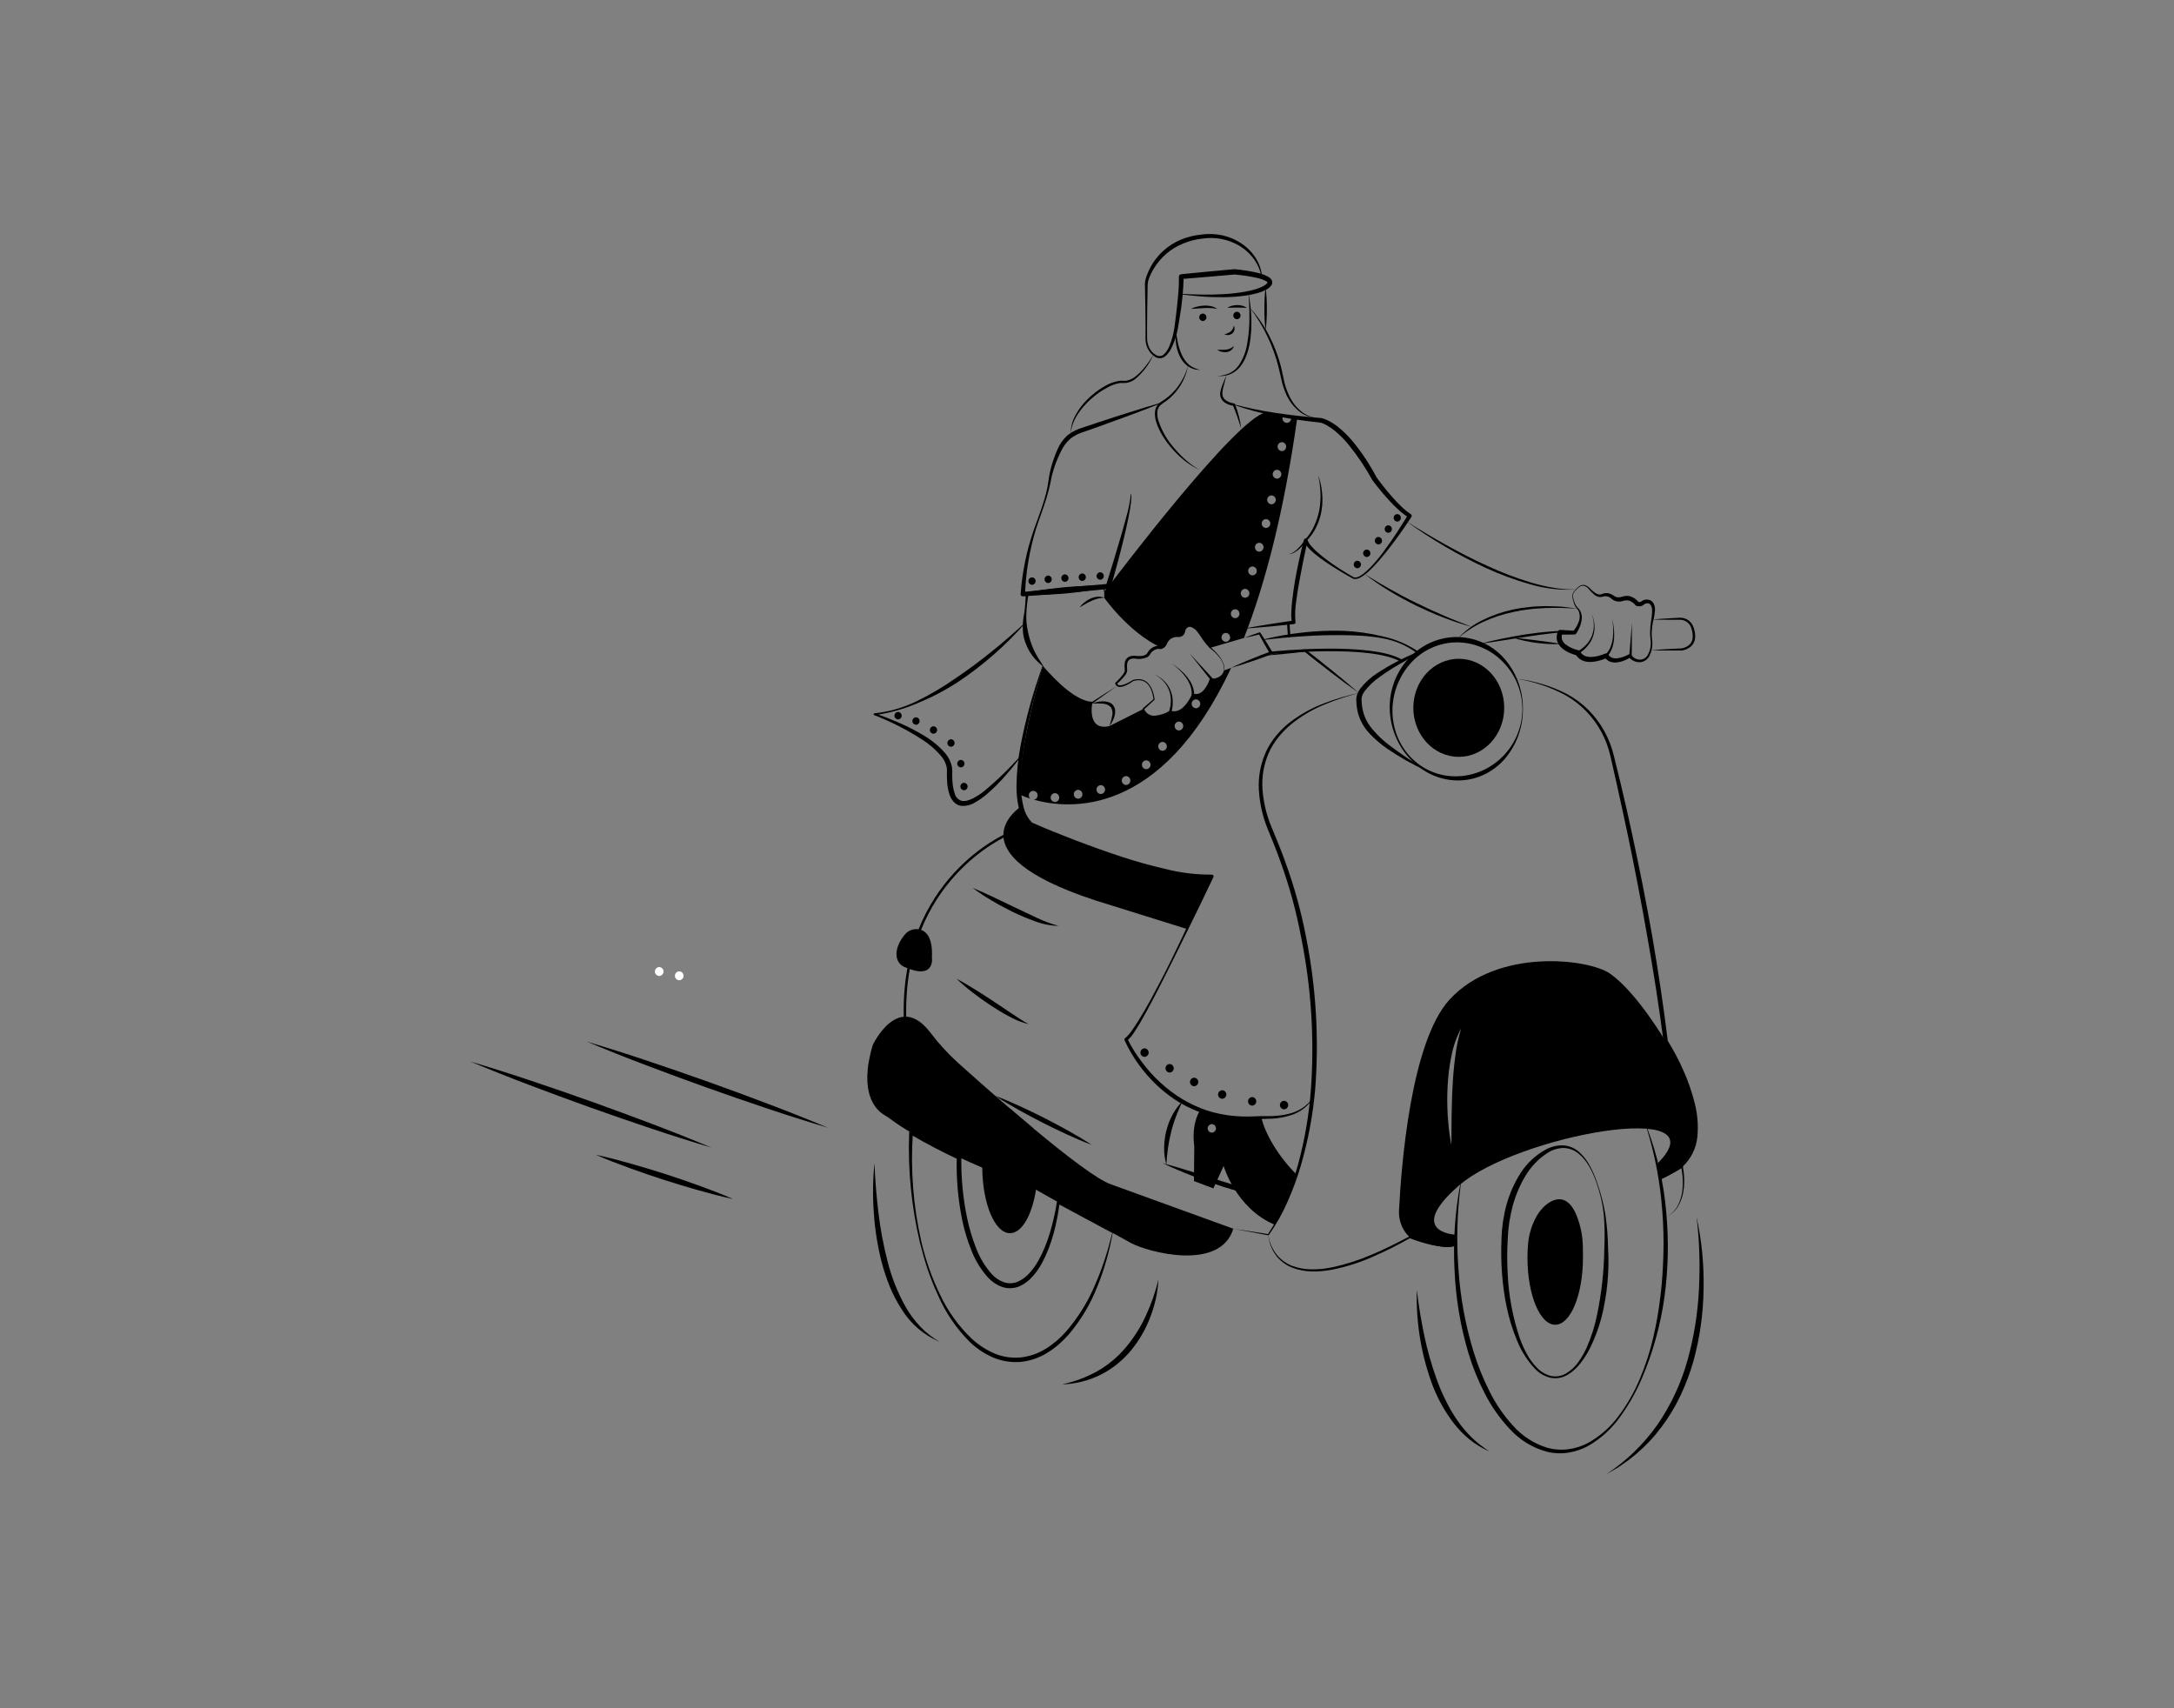 <?xml version="1.0" encoding="UTF-8"?> <svg xmlns="http://www.w3.org/2000/svg" width="700" height="550" viewBox="0 0 700 550" fill="none"><rect x="0" y="0" width="700" height="550" fill="#808080" stroke="none"/> <path d="M212.259 314.233C212.632 314.22 212.985 314.063 213.244 313.795C213.503 313.527 213.648 313.168 213.648 312.795C213.648 312.422 213.503 312.064 213.244 311.796C212.985 311.528 212.632 311.37 212.259 311.357C211.886 311.37 211.533 311.528 211.274 311.796C211.015 312.064 210.87 312.422 210.87 312.795C210.87 313.168 211.015 313.527 211.274 313.795C211.533 314.063 211.886 314.22 212.259 314.233Z" fill="white"></path> <path d="M218.7 315.614C219.073 315.601 219.426 315.443 219.685 315.175C219.944 314.907 220.089 314.549 220.089 314.176C220.089 313.803 219.944 313.444 219.685 313.176C219.426 312.908 219.073 312.751 218.7 312.738C218.328 312.751 217.975 312.908 217.715 313.176C217.456 313.444 217.312 313.803 217.312 314.176C217.312 314.549 217.456 314.907 217.715 315.175C217.975 315.443 218.328 315.601 218.7 315.614Z" fill="white"></path> <path d="M358.28 396.9C357.763 399.853 357.091 402.776 356.267 405.659C355.465 408.538 354.494 411.368 353.358 414.133C351.181 419.75 348.086 424.967 344.198 429.568C343.194 430.704 342.121 431.777 340.986 432.782C339.832 433.779 338.603 434.686 337.31 435.495C334.694 437.146 331.731 438.17 328.653 438.487C325.561 438.738 322.454 438.226 319.606 436.997C316.81 435.757 314.26 434.025 312.078 431.882C307.837 427.6 304.43 422.566 302.03 417.038C300.777 414.327 299.665 411.552 298.7 408.726C297.749 405.896 296.962 403.019 296.22 400.131C293.458 388.501 292.286 376.549 292.737 364.604C292.74 364.501 292.77 364.401 292.823 364.313C292.877 364.226 292.952 364.153 293.041 364.103C293.131 364.053 293.232 364.026 293.335 364.027C293.437 364.027 293.538 364.054 293.627 364.105L293.643 364.114C298.645 366.998 303.858 369.52 309.115 371.933C309.244 371.992 309.353 372.087 309.429 372.208C309.506 372.328 309.545 372.467 309.544 372.61L309.544 372.617C309.427 379.295 310.074 385.965 311.471 392.497C312.165 395.742 313.129 398.923 314.354 402.007C315.519 405.061 317.236 407.875 319.419 410.309C320.481 411.45 321.8 412.32 323.267 412.848C324.707 413.307 326.261 413.25 327.663 412.687C329.107 412.056 330.394 411.115 331.432 409.929C332.528 408.722 333.488 407.399 334.295 405.983C335.898 403.076 337.17 400 338.086 396.81C339.044 393.607 339.782 390.343 340.295 387.04L340.297 387.028C340.306 386.968 340.327 386.911 340.359 386.86C340.39 386.809 340.431 386.765 340.48 386.729C340.529 386.694 340.584 386.669 340.642 386.655C340.7 386.641 340.761 386.638 340.82 386.648C340.876 386.657 340.929 386.676 340.977 386.703C346.844 390.095 352.586 393.559 358.28 396.9ZM358.134 396.966C352.191 393.754 346.295 390.665 340.524 387.504L341.206 387.168C340.321 393.864 338.772 400.586 335.506 406.667C334.672 408.193 333.672 409.622 332.524 410.929C331.357 412.303 329.898 413.4 328.255 414.142C326.516 414.875 324.572 414.962 322.774 414.387C321.054 413.787 319.503 412.781 318.252 411.456C315.909 408.88 314.063 405.894 312.805 402.647C311.517 399.48 310.52 396.202 309.828 392.853C308.47 386.189 307.878 379.391 308.064 372.592L308.493 373.276C303.225 370.805 298.041 368.141 293.033 365.15L293.938 364.661C293.12 376.517 294.053 388.428 296.709 400.012C298.078 405.787 300.065 411.398 302.637 416.747C305.143 422.096 308.616 426.935 312.882 431.02C315.021 432.985 317.47 434.583 320.13 435.749C322.778 436.866 325.659 437.316 328.522 437.061C331.386 436.766 334.149 435.833 336.605 434.33C337.843 433.574 339.021 432.724 340.129 431.787C341.232 430.831 342.275 429.809 343.254 428.727C347.107 424.259 350.242 419.219 352.546 413.788C353.733 411.079 354.782 408.306 355.714 405.49C356.641 402.691 357.419 399.76 358.134 396.966H358.134Z" fill="black"></path> <path d="M316.269 375.944C316.374 387.639 320.337 397.047 325.208 397.047C329.036 397.047 332.3 391.228 333.573 383.046L332.558 363.148L332.041 362.718L325.61 357.262C325.447 357.128 325.285 356.985 325.122 356.841L316.269 375.944Z" fill="black"></path> <path d="M394.155 215.847C394.038 216.508 393.688 217.105 393.169 217.531C392.751 217.92 392.252 218.212 391.707 218.384C391.163 218.556 390.586 218.605 390.021 218.527C389.91 218.517 389.801 218.495 389.695 218.46C389.695 218.46 388.059 224.719 384.116 223.656C384.116 223.656 381.321 230.777 376.813 229.246C376.813 229.246 370.056 233.284 368.133 228.279L357.251 233.763C349.939 235.495 351.671 226.547 351.671 226.547L359.854 220.714L351.671 225.963C346.685 225.752 340.407 219.742 335.784 214.402C335.784 214.402 328.195 239.563 328.3 254.77L328.329 255.823C329.427 256.342 330.563 256.777 331.726 257.125C331.485 256.906 331.325 256.612 331.272 256.291C331.22 255.97 331.279 255.64 331.439 255.356C331.599 255.073 331.851 254.852 332.153 254.73C332.455 254.609 332.789 254.594 333.101 254.688C333.413 254.781 333.683 254.978 333.868 255.246C334.053 255.514 334.142 255.837 334.119 256.162C334.096 256.487 333.963 256.794 333.742 257.034C333.521 257.273 333.225 257.43 332.903 257.479C344.149 260.637 373.856 263.374 396.423 215.005L394.155 215.847ZM339.679 258.235C339.308 258.222 338.955 258.065 338.697 257.797C338.439 257.529 338.294 257.171 338.294 256.799C338.294 256.427 338.439 256.07 338.697 255.802C338.955 255.534 339.308 255.377 339.679 255.364C340.051 255.377 340.404 255.534 340.662 255.802C340.92 256.07 341.065 256.427 341.065 256.799C341.065 257.171 340.92 257.529 340.662 257.797C340.404 258.065 340.051 258.222 339.679 258.235ZM347.135 257.163C346.762 257.151 346.409 256.994 346.15 256.726C345.891 256.458 345.746 256.1 345.746 255.728C345.746 255.355 345.891 254.997 346.15 254.729C346.409 254.461 346.762 254.304 347.135 254.292C347.507 254.304 347.861 254.461 348.12 254.729C348.379 254.997 348.524 255.355 348.524 255.728C348.524 256.1 348.379 256.458 348.12 256.726C347.861 256.994 347.507 257.151 347.135 257.163ZM354.437 255.651C354.065 255.638 353.713 255.481 353.455 255.213C353.196 254.945 353.052 254.587 353.052 254.215C353.052 253.843 353.196 253.486 353.455 253.218C353.713 252.95 354.065 252.793 354.437 252.78C354.809 252.793 355.161 252.95 355.42 253.218C355.678 253.486 355.822 253.843 355.822 254.215C355.822 254.587 355.678 254.945 355.42 255.213C355.161 255.481 354.809 255.638 354.437 255.651ZM362.582 252.741C362.21 252.728 361.858 252.571 361.599 252.303C361.341 252.036 361.196 251.678 361.196 251.306C361.196 250.934 361.341 250.576 361.599 250.308C361.858 250.041 362.21 249.883 362.582 249.87C362.954 249.883 363.306 250.041 363.564 250.308C363.823 250.576 363.967 250.934 363.967 251.306C363.967 251.678 363.823 252.036 363.564 252.303C363.306 252.571 362.954 252.728 362.582 252.741ZM369.071 247.659C368.699 247.646 368.347 247.489 368.088 247.221C367.83 246.954 367.685 246.596 367.685 246.224C367.685 245.852 367.83 245.494 368.088 245.226C368.347 244.959 368.699 244.801 369.071 244.788C369.442 244.802 369.795 244.959 370.053 245.227C370.311 245.494 370.456 245.852 370.456 246.224C370.456 246.596 370.311 246.953 370.053 247.221C369.795 247.489 369.442 247.646 369.071 247.659V247.659ZM374.325 241.735C373.953 241.722 373.601 241.565 373.342 241.297C373.084 241.029 372.939 240.672 372.939 240.3C372.939 239.928 373.084 239.57 373.342 239.302C373.601 239.034 373.953 238.877 374.325 238.864C374.697 238.877 375.049 239.035 375.307 239.302C375.566 239.57 375.71 239.928 375.71 240.3C375.71 240.672 375.566 241.029 375.307 241.297C375.049 241.565 374.697 241.722 374.325 241.735V241.735ZM379.598 235.189C379.226 235.177 378.873 235.02 378.613 234.752C378.354 234.484 378.209 234.126 378.209 233.754C378.209 233.381 378.354 233.023 378.613 232.755C378.873 232.487 379.226 232.33 379.598 232.318C379.971 232.33 380.324 232.487 380.583 232.755C380.842 233.023 380.987 233.381 380.987 233.754C380.987 234.126 380.842 234.484 380.583 234.752C380.324 235.02 379.971 235.177 379.598 235.189V235.189ZM385.082 228.03C384.71 228.018 384.357 227.861 384.097 227.593C383.838 227.325 383.693 226.967 383.693 226.595C383.693 226.222 383.838 225.864 384.097 225.596C384.357 225.328 384.71 225.171 385.082 225.159C385.455 225.172 385.808 225.328 386.067 225.596C386.326 225.864 386.47 226.222 386.47 226.595C386.47 226.967 386.326 227.325 386.067 227.593C385.808 227.861 385.455 228.018 385.082 228.03V228.03ZM415.622 134.162C415.715 134.378 415.754 134.613 415.734 134.847C415.715 135.081 415.637 135.306 415.509 135.503C415.382 135.701 415.207 135.863 415.001 135.976C414.795 136.089 414.565 136.15 414.33 136.153C414.059 136.145 413.795 136.06 413.569 135.91C413.343 135.759 413.165 135.547 413.054 135.299C412.943 135.051 412.904 134.777 412.942 134.508C412.98 134.239 413.093 133.987 413.268 133.779L407.516 132.832C397.849 134.573 357.615 187.958 357.615 187.958L355.547 190.466V192.466C355.547 192.466 363.481 203.711 373.76 208.449C374.101 208.375 374.417 208.216 374.68 207.986C374.943 207.757 375.143 207.465 375.263 207.138C375.571 206.299 376.156 205.591 376.922 205.131C377.688 204.671 378.589 204.488 379.474 204.611C379.885 204.63 380.287 204.49 380.596 204.218C380.905 203.947 381.096 203.566 381.13 203.156V203.147C381.225 201.998 383.541 199.204 386.719 204.496C387.565 205.958 388.566 207.325 389.705 208.573L400.539 205.405C407.43 187.862 413.43 164.778 417.708 134.506L415.622 134.162ZM394.701 206.65C394.328 206.637 393.975 206.481 393.716 206.213C393.457 205.945 393.312 205.587 393.312 205.214C393.312 204.841 393.457 204.483 393.716 204.215C393.975 203.947 394.328 203.791 394.701 203.778C395.073 203.791 395.426 203.948 395.685 204.216C395.944 204.483 396.089 204.841 396.089 205.214C396.089 205.587 395.944 205.945 395.685 206.212C395.426 206.48 395.073 206.637 394.701 206.65V206.65ZM397.706 199.031C397.333 199.019 396.98 198.862 396.721 198.594C396.462 198.326 396.317 197.968 396.317 197.596C396.317 197.223 396.462 196.865 396.721 196.597C396.98 196.329 397.333 196.172 397.706 196.16C398.078 196.173 398.431 196.329 398.69 196.597C398.949 196.865 399.094 197.223 399.094 197.596C399.094 197.968 398.949 198.326 398.69 198.594C398.431 198.862 398.078 199.019 397.706 199.031V199.031ZM400.902 192.456C400.531 192.443 400.178 192.286 399.92 192.018C399.661 191.751 399.517 191.393 399.517 191.021C399.517 190.649 399.661 190.291 399.92 190.023C400.178 189.755 400.531 189.598 400.902 189.585C401.274 189.599 401.626 189.756 401.885 190.023C402.143 190.291 402.287 190.649 402.287 191.021C402.287 191.393 402.143 191.75 401.885 192.018C401.626 192.286 401.274 192.443 400.902 192.456V192.456ZM403.286 185.25C402.913 185.237 402.56 185.081 402.301 184.813C402.042 184.545 401.897 184.187 401.897 183.814C401.897 183.441 402.042 183.083 402.301 182.815C402.56 182.547 402.913 182.391 403.286 182.379C403.658 182.391 404.011 182.548 404.27 182.816C404.529 183.083 404.674 183.441 404.674 183.814C404.674 184.187 404.529 184.545 404.27 184.812C404.011 185.08 403.658 185.237 403.286 185.25V185.25ZM405.458 177.622C405.086 177.609 404.734 177.452 404.476 177.184C404.217 176.916 404.073 176.558 404.073 176.186C404.073 175.814 404.217 175.457 404.476 175.189C404.734 174.921 405.086 174.764 405.458 174.751C405.83 174.764 406.182 174.922 406.44 175.189C406.698 175.457 406.842 175.814 406.842 176.186C406.842 176.558 406.698 176.916 406.44 177.183C406.182 177.451 405.83 177.608 405.458 177.622V177.622ZM407.64 169.994C407.268 169.981 406.916 169.824 406.658 169.556C406.399 169.288 406.255 168.931 406.255 168.559C406.255 168.186 406.399 167.829 406.658 167.561C406.916 167.293 407.268 167.136 407.64 167.123C408.012 167.136 408.364 167.294 408.622 167.561C408.88 167.829 409.025 168.187 409.025 168.559C409.025 168.931 408.88 169.288 408.622 169.556C408.364 169.824 408.012 169.981 407.64 169.994V169.994ZM409.401 162.366C409.029 162.353 408.677 162.196 408.419 161.928C408.16 161.661 408.016 161.303 408.016 160.931C408.016 160.559 408.16 160.201 408.419 159.933C408.677 159.666 409.029 159.509 409.401 159.495C409.773 159.509 410.125 159.666 410.383 159.934C410.641 160.201 410.786 160.559 410.786 160.931C410.786 161.303 410.641 161.66 410.383 161.928C410.125 162.196 409.773 162.353 409.401 162.366L409.401 162.366ZM411.181 154.116C410.809 154.104 410.456 153.948 410.196 153.68C409.937 153.412 409.792 153.054 409.792 152.681C409.792 152.308 409.937 151.95 410.196 151.682C410.456 151.414 410.809 151.258 411.181 151.245C411.554 151.258 411.907 151.414 412.166 151.682C412.425 151.95 412.57 152.308 412.57 152.681C412.57 153.054 412.425 153.412 412.166 153.68C411.907 153.947 411.554 154.104 411.181 154.116L411.181 154.116ZM412.751 145.235C412.379 145.222 412.027 145.065 411.768 144.797C411.51 144.529 411.365 144.171 411.365 143.799C411.365 143.427 411.51 143.07 411.768 142.802C412.027 142.534 412.379 142.377 412.751 142.364C413.123 142.377 413.475 142.534 413.733 142.802C413.992 143.07 414.136 143.427 414.136 143.799C414.136 144.171 413.991 144.529 413.733 144.797C413.475 145.065 413.123 145.222 412.751 145.235L412.751 145.235Z" fill="black"></path> <path d="M406.276 89.647C405.959 87.5 405.158 85.453 403.933 83.661C402.702 81.906 401.132 80.416 399.315 79.278C395.652 77.044 391.318 76.175 387.077 76.826C384.958 77.062 382.884 77.604 380.92 78.434C378.951 79.216 377.127 80.323 375.523 81.708C373.924 83.108 372.548 84.745 371.444 86.562C370.898 87.479 370.427 88.439 370.034 89.431C369.641 90.401 369.465 91.445 369.517 92.49C369.391 96.875 369.384 101.259 369.338 105.644L369.358 108.932C369.351 109.991 369.593 111.037 370.065 111.985C370.525 112.926 371.241 113.717 372.132 114.267C372.539 114.532 373.018 114.664 373.504 114.646C373.978 114.599 374.424 114.399 374.774 114.075C375.518 113.349 376.102 112.475 376.489 111.509C376.913 110.524 377.262 109.508 377.532 108.47C377.819 107.435 378.032 106.382 378.171 105.317L378.595 102.065C378.865 99.896 379.108 97.723 379.297 95.552C379.522 93.406 379.619 91.248 379.589 89.089C379.584 88.892 379.653 88.7 379.784 88.552C379.914 88.404 380.095 88.311 380.292 88.291L388.854 87.453L397.421 86.664C397.471 86.66 397.52 86.66 397.57 86.664C398.807 86.775 400.011 86.936 401.228 87.12C402.441 87.31 403.652 87.531 404.862 87.825C406.137 88.087 407.364 88.546 408.497 89.187C408.848 89.403 409.152 89.687 409.391 90.023C409.54 90.256 409.629 90.523 409.651 90.799C409.673 91.075 409.627 91.352 409.518 91.607C409.134 92.27 408.567 92.807 407.884 93.154L407.942 93.115C407.395 93.452 406.811 93.727 406.203 93.936C405.634 94.154 405.059 94.318 404.484 94.476C403.339 94.777 402.178 95.011 401.006 95.177C398.687 95.505 396.347 95.675 394.005 95.685C391.672 95.705 389.344 95.647 387.025 95.468C385.867 95.362 384.709 95.279 383.555 95.154L380.097 94.751C380.076 94.749 380.057 94.738 380.044 94.721C380.031 94.705 380.024 94.683 380.027 94.662C380.03 94.642 380.04 94.624 380.056 94.61C380.072 94.597 380.092 94.591 380.113 94.592L383.583 94.762C384.739 94.809 385.897 94.814 387.051 94.843L390.515 94.838C391.668 94.801 392.821 94.778 393.97 94.708C396.26 94.578 398.54 94.319 400.801 93.932C401.919 93.742 403.025 93.486 404.113 93.167C404.649 93.003 405.187 92.833 405.694 92.621C406.177 92.439 406.641 92.211 407.08 91.938L407.138 91.9L407.139 91.899C407.534 91.685 407.873 91.381 408.13 91.011C408.143 90.917 408.149 90.963 408.108 90.868C407.98 90.721 407.827 90.598 407.656 90.503C406.654 89.996 405.587 89.629 404.485 89.413C402.158 88.914 399.8 88.568 397.427 88.376L397.575 88.376L389.005 89.127L380.43 89.83L381.133 89.032C381.033 93.461 380.601 97.875 379.839 102.239C379.671 103.325 379.499 104.411 379.305 105.493C379.114 106.597 378.845 107.686 378.501 108.752C378.173 109.824 377.764 110.869 377.279 111.88C376.806 112.939 376.115 113.886 375.249 114.658C374.768 115.064 374.167 115.302 373.539 115.337C372.919 115.343 372.313 115.158 371.803 114.807C370.836 114.169 370.06 113.281 369.556 112.237C369.06 111.207 368.813 110.075 368.834 108.932L368.854 105.644C368.809 101.259 368.801 96.875 368.675 92.49C368.575 91.34 368.721 90.182 369.102 89.092C369.47 88.027 369.923 86.994 370.456 86.001C371.528 84.003 372.94 82.207 374.628 80.692C376.327 79.181 378.268 77.967 380.37 77.1C382.465 76.257 384.671 75.72 386.92 75.505C389.167 75.208 391.448 75.302 393.663 75.782C395.876 76.278 397.974 77.192 399.844 78.475C401.716 79.737 403.294 81.388 404.471 83.315C405.624 85.231 406.298 87.397 406.436 89.63C406.437 89.65 406.43 89.67 406.417 89.686C406.403 89.702 406.385 89.712 406.364 89.714C406.344 89.716 406.323 89.711 406.307 89.698C406.29 89.686 406.279 89.667 406.276 89.647L406.276 89.647Z" fill="black"></path> <path d="M407.511 92.526C407.796 94.826 407.93 97.141 407.912 99.458C407.931 101.775 407.797 104.091 407.511 106.39C407.225 104.091 407.091 101.775 407.11 99.458C407.093 97.141 407.227 94.826 407.511 92.526Z" fill="black"></path> <path d="M378.628 106.102C378.75 107.494 378.954 108.877 379.238 110.246C379.505 111.593 379.924 112.905 380.487 114.157C381.027 115.394 381.819 116.505 382.813 117.419C383.9 118.263 385.171 118.838 386.522 119.099C386.173 119.086 385.818 119.066 385.462 119.034C385.282 119.027 385.103 119.008 384.926 118.977L384.407 118.831C383.707 118.623 383.042 118.311 382.434 117.907C381.267 117.014 380.346 115.839 379.758 114.491C379.166 113.178 378.786 111.78 378.632 110.347C378.446 108.938 378.445 107.511 378.628 106.102Z" fill="black"></path> <path d="M401.989 94.369C402.52 97.025 402.828 99.721 402.909 102.429C403.011 105.15 402.842 107.874 402.405 110.562C402.151 111.91 401.782 113.234 401.302 114.52C400.838 115.828 400.152 117.046 399.275 118.122C398.39 119.202 397.245 120.041 395.948 120.559C394.656 121.02 393.277 121.179 391.914 121.025C393.251 121.024 394.573 120.742 395.794 120.197C396.984 119.642 398.015 118.796 398.792 117.737C400.286 115.549 401.253 113.044 401.617 110.418C402.074 107.782 402.301 105.111 402.295 102.435C402.318 101.093 402.292 99.749 402.23 98.405C402.193 97.059 402.097 95.716 401.989 94.369Z" fill="black"></path> <path d="M383.441 99.459C384.094 99.123 384.786 98.87 385.502 98.707C386.216 98.531 386.944 98.426 387.678 98.391C388.419 98.354 389.163 98.411 389.89 98.561C390.624 98.703 391.316 99.01 391.914 99.459C390.532 99.182 389.119 99.092 387.713 99.192C386.309 99.244 384.908 99.402 383.441 99.459Z" fill="black"></path> <path d="M395.188 99.116C395.647 98.794 396.163 98.562 396.709 98.434C397.25 98.293 397.806 98.222 398.364 98.224C399.488 98.205 400.592 98.515 401.542 99.116C400.976 99.123 400.451 99.073 399.923 99.059C399.399 99.037 398.881 99.022 398.363 99.025C397.323 99.015 396.3 99.074 395.188 99.116Z" fill="black"></path> <path d="M397.261 104.85C397.494 105.239 397.574 105.701 397.487 106.145C397.4 106.621 397.148 107.051 396.775 107.359C396.406 107.641 395.968 107.817 395.506 107.868C395.072 107.913 394.634 107.858 394.225 107.705C394.629 107.525 395.003 107.403 395.355 107.261C395.68 107.125 395.987 106.949 396.269 106.737C396.812 106.245 397.164 105.577 397.261 104.85Z" fill="black"></path> <path d="M391.914 112.6C392.88 112.666 393.85 112.656 394.815 112.57C395.261 112.511 395.697 112.39 396.109 112.211C396.54 111.993 396.941 111.719 397.301 111.397C397.175 111.929 396.873 112.402 396.444 112.741C395.998 113.074 395.475 113.289 394.924 113.364C394.391 113.43 393.85 113.394 393.33 113.26C392.817 113.142 392.335 112.917 391.914 112.6Z" fill="black"></path> <path d="M387.292 103.358C387.604 103.347 387.9 103.215 388.117 102.991C388.334 102.766 388.455 102.466 388.455 102.154C388.455 101.842 388.334 101.542 388.117 101.318C387.9 101.093 387.604 100.961 387.292 100.951C386.98 100.961 386.685 101.093 386.468 101.318C386.251 101.542 386.13 101.842 386.13 102.154C386.13 102.466 386.251 102.766 386.468 102.991C386.685 103.215 386.98 103.347 387.292 103.358Z" fill="black"></path> <path d="M398.268 102.78C398.58 102.769 398.876 102.638 399.093 102.413C399.31 102.189 399.431 101.889 399.431 101.577C399.431 101.264 399.31 100.964 399.093 100.74C398.876 100.515 398.58 100.384 398.268 100.373C397.956 100.384 397.661 100.515 397.444 100.74C397.227 100.964 397.106 101.264 397.106 101.577C397.106 101.889 397.227 102.189 397.444 102.413C397.661 102.638 397.956 102.769 398.268 102.78Z" fill="black"></path> <path d="M371.413 114.146C370.085 117.198 368.069 119.902 365.522 122.046C364.833 122.568 364.048 122.949 363.211 123.167C362.999 123.225 362.783 123.268 362.564 123.296L361.895 123.304L360.718 123.313C359.143 123.561 357.631 124.113 356.266 124.937C354.842 125.701 353.498 126.607 352.256 127.641C351.002 128.666 349.839 129.798 348.78 131.024C347.717 132.248 346.803 133.594 346.057 135.033C345.331 136.494 344.884 138.078 344.738 139.703C344.731 138.043 345.059 136.399 345.7 134.868C346.395 133.356 347.27 131.934 348.304 130.631C349.339 129.329 350.507 128.138 351.789 127.079C353.054 125.994 354.426 125.04 355.884 124.233C357.351 123.379 358.97 122.82 360.65 122.587L361.935 122.595L362.496 122.598C362.684 122.576 362.87 122.541 363.053 122.493C363.808 122.301 364.524 121.98 365.169 121.543C366.479 120.597 367.644 119.463 368.625 118.179C369.653 116.906 370.585 115.558 371.413 114.146Z" fill="black"></path> <path d="M402.476 99.116C404.906 101.79 406.971 104.775 408.616 107.992C410.273 111.214 411.566 114.611 412.474 118.118L413.618 123.378C414.075 125.087 414.723 126.74 415.551 128.303C416.379 129.865 417.509 131.247 418.875 132.37C420.242 133.526 421.911 134.266 423.686 134.504C421.859 134.415 420.1 133.781 418.637 132.683C417.171 131.58 415.94 130.195 415.016 128.61L414.343 127.413L413.805 126.154C413.423 125.322 413.216 124.431 412.914 123.57L411.697 118.313C410.831 114.85 409.615 111.484 408.067 108.267C406.527 105.03 404.653 101.964 402.476 99.116Z" fill="black"></path> <path d="M394.875 120.736C394.665 121.733 394.424 122.721 394.173 123.705C393.863 124.641 393.661 125.609 393.571 126.59C393.556 127.04 393.653 127.485 393.853 127.888C394.053 128.291 394.349 128.637 394.716 128.897C395.498 129.428 396.395 129.766 397.333 129.883L397.359 129.886C397.424 129.895 397.485 129.921 397.537 129.961C397.588 130.001 397.628 130.054 397.652 130.115C398.157 131.384 398.575 132.686 398.904 134.012C399.254 135.326 399.503 136.665 399.648 138.018C399.255 136.718 398.838 135.434 398.399 134.165C397.943 132.902 397.465 131.637 396.943 130.42L397.262 130.652C396.174 130.548 395.132 130.159 394.241 129.525C393.786 129.182 393.419 128.734 393.171 128.22C392.941 127.702 392.841 127.136 392.881 126.57C393.044 125.538 393.337 124.531 393.754 123.574C394.11 122.622 394.477 121.674 394.875 120.736Z" fill="black"></path> <path d="M386.362 151.393C383.093 149.809 380.173 147.59 377.772 144.865C376.54 143.525 375.437 142.072 374.479 140.524C373.483 138.978 372.711 137.299 372.186 135.536C371.934 134.626 371.831 133.681 371.882 132.738C371.92 131.745 372.309 130.798 372.98 130.065C373.322 129.727 373.704 129.432 374.118 129.188C374.484 128.942 374.864 128.715 375.219 128.453L376.262 127.639L377.251 126.755C378.532 125.522 379.629 124.11 380.506 122.563C381.424 121.023 382.118 119.359 382.567 117.623C381.931 121.228 380.231 124.56 377.687 127.191L376.702 128.148L375.632 129.011C374.892 129.48 374.184 129.999 373.514 130.563C372.968 131.179 372.66 131.97 372.647 132.793C372.616 133.65 372.721 134.507 372.961 135.33C374.055 138.711 375.852 141.822 378.234 144.459C379.383 145.827 380.642 147.1 381.998 148.263C383.344 149.45 384.806 150.499 386.362 151.393Z" fill="black"></path> <path d="M374.033 129.766C370.732 131.081 367.419 132.365 364.085 133.589C360.758 134.833 357.423 136.052 354.078 137.247L349.06 139.013C347.439 139.486 345.92 140.258 344.583 141.29C343.336 142.424 342.328 143.795 341.619 145.324C340.837 146.888 340.158 148.501 339.585 150.153C339.01 151.813 338.57 153.516 338.267 155.246C337.916 156.998 337.471 158.73 336.934 160.434C335.923 163.852 334.555 167.15 333.507 170.522C331.46 177.276 330.295 184.267 330.042 191.32L329.27 190.602L343.025 189.22C347.612 188.771 352.202 188.361 356.795 187.991L356.088 188.566L358.352 181.272L360.533 173.95C361.259 171.51 361.966 169.063 362.603 166.601C363.336 164.172 363.839 161.681 364.106 159.158L364.107 159.145C364.108 159.125 364.117 159.106 364.132 159.092C364.146 159.078 364.166 159.07 364.186 159.07C364.206 159.07 364.226 159.078 364.241 159.091C364.256 159.105 364.265 159.124 364.266 159.144C364.312 160.431 364.22 161.719 363.99 162.987C363.8 164.254 363.581 165.516 363.326 166.768C362.817 169.275 362.239 171.765 361.641 174.249C361.042 176.732 360.374 179.197 359.714 181.664C359.042 184.127 358.384 186.593 357.65 189.043C357.604 189.196 357.514 189.333 357.39 189.435C357.266 189.537 357.115 189.6 356.956 189.617L356.943 189.618C352.358 190.079 347.769 190.504 343.177 190.893L329.398 192.013L329.363 192.016C329.182 192.031 329.003 191.973 328.865 191.856C328.727 191.738 328.641 191.571 328.627 191.391C328.624 191.359 328.624 191.327 328.626 191.295C329.13 184.15 330.589 177.104 332.963 170.346C334.126 166.972 335.472 163.695 336.427 160.285C336.916 158.59 337.29 156.863 337.546 155.118C337.764 153.334 338.125 151.572 338.624 149.846C339.129 148.115 339.745 146.418 340.47 144.767C341.19 143.035 342.276 141.479 343.656 140.207C345.117 139.039 346.798 138.177 348.599 137.672L353.653 135.98C357.02 134.86 360.398 133.772 363.787 132.715C367.167 131.631 370.568 130.606 373.98 129.614C373.991 129.611 374.001 129.61 374.012 129.611C374.022 129.612 374.032 129.616 374.042 129.621C374.051 129.626 374.059 129.632 374.066 129.641C374.072 129.649 374.077 129.658 374.08 129.668C374.086 129.688 374.084 129.708 374.075 129.726C374.066 129.744 374.051 129.758 374.033 129.766Z" fill="black"></path> <path d="M401.732 202.154C404.185 201.702 406.645 201.316 409.101 200.908L416.481 199.784L415.993 200.471C415.794 199.325 415.728 198.159 415.795 196.997C415.834 195.861 415.928 194.736 416.043 193.616C416.28 191.378 416.61 189.16 416.978 186.95C417.333 184.739 417.816 182.553 418.279 180.365C418.748 178.178 419.254 176.003 419.835 173.837L419.839 173.824C419.872 173.699 419.945 173.589 420.047 173.509C420.149 173.43 420.273 173.386 420.402 173.384C420.531 173.382 420.657 173.422 420.762 173.498C420.866 173.573 420.943 173.681 420.98 173.805C421.237 174.509 421.626 175.157 422.124 175.717C422.644 176.331 423.203 176.912 423.796 177.456C425.009 178.558 426.281 179.593 427.607 180.558C430.28 182.491 433.061 184.271 435.936 185.89L435.893 185.871C436.402 185.994 436.939 185.93 437.406 185.69C437.915 185.46 438.396 185.174 438.84 184.835C439.745 184.144 440.593 183.379 441.373 182.549C442.95 180.88 444.416 179.109 445.761 177.248C448.503 173.558 450.979 169.659 453.372 165.748L453.588 166.631C452.374 165.879 451.238 165.01 450.196 164.035C449.146 163.095 448.173 162.089 447.23 161.06C445.34 159.001 443.587 156.856 441.902 154.618L441.863 154.559L441.848 154.532C439.695 150.585 437.187 146.842 434.357 143.348C432.97 141.616 431.406 140.033 429.69 138.626C428.846 137.942 427.943 137.336 426.991 136.814C426.53 136.564 426.05 136.353 425.554 136.182C425.335 136.108 425.108 136.056 424.879 136.026L424.023 135.937C419.48 135.452 414.957 134.798 410.482 133.886C405.999 133.024 401.584 131.841 397.271 130.343C397.261 130.34 397.252 130.334 397.244 130.327C397.236 130.32 397.23 130.312 397.226 130.302C397.221 130.293 397.218 130.282 397.218 130.272C397.217 130.261 397.219 130.251 397.222 130.241C397.23 130.222 397.245 130.206 397.263 130.197C397.282 130.188 397.303 130.186 397.323 130.192C401.711 131.356 406.161 132.27 410.652 132.928C415.138 133.591 419.639 134.142 424.156 134.491L424.999 134.554C425.335 134.584 425.667 134.648 425.99 134.746C426.576 134.926 427.146 135.156 427.694 135.433C428.757 135.968 429.763 136.61 430.695 137.35C432.52 138.804 434.187 140.446 435.67 142.248C438.589 145.814 441.133 149.671 443.264 153.757L443.21 153.671C444.809 155.868 446.519 158.031 448.33 160.067C449.237 161.085 450.169 162.08 451.146 163.014C452.094 163.953 453.133 164.798 454.246 165.535L454.268 165.549C454.409 165.637 454.508 165.778 454.545 165.94C454.582 166.102 454.553 166.273 454.464 166.413L454.461 166.418C451.947 170.324 449.231 174.07 446.356 177.706C444.904 179.511 443.401 181.278 441.775 182.942C440.962 183.783 440.081 184.556 439.142 185.252C438.662 185.607 438.143 185.906 437.595 186.143C437.018 186.419 436.364 186.491 435.74 186.347L435.704 186.332L435.696 186.328C432.776 184.742 429.959 182.996 427.182 181.163C425.786 180.242 424.442 179.247 423.155 178.18C422.502 177.634 421.886 177.047 421.309 176.422C420.676 175.768 420.179 174.997 419.844 174.151L420.989 174.118L419.623 180.647C419.17 182.825 418.793 185.016 418.373 187.196C417.969 189.38 417.605 191.569 417.334 193.763C417.004 195.907 416.935 198.083 417.129 200.244L417.137 200.301C417.147 200.373 417.142 200.447 417.124 200.518C417.105 200.589 417.073 200.655 417.029 200.714C416.985 200.772 416.929 200.821 416.866 200.858C416.803 200.895 416.733 200.919 416.66 200.929L416.64 200.932L409.201 201.684C406.718 201.9 404.238 202.14 401.751 202.313C401.741 202.314 401.73 202.313 401.72 202.309C401.71 202.306 401.701 202.301 401.693 202.294C401.685 202.287 401.678 202.278 401.674 202.269C401.669 202.26 401.666 202.249 401.665 202.239C401.664 202.219 401.67 202.199 401.683 202.184C401.695 202.168 401.712 202.157 401.732 202.154Z" fill="black"></path> <path d="M335.712 214.465C334.895 213.802 334.123 213.085 333.4 212.321C332.681 211.527 332.042 210.663 331.494 209.742C330.943 208.815 330.488 207.834 330.135 206.815C329.761 205.801 329.51 204.746 329.389 203.672C329.221 201.548 329.362 199.412 329.809 197.329C330.091 195.278 330.241 193.211 330.257 191.14L330.26 190.788L330.679 190.72C332.735 190.384 334.785 189.988 336.849 189.753C338.914 189.518 340.972 189.214 343.042 189.037C345.11 188.842 347.186 188.736 349.265 188.653C351.345 188.588 353.428 188.553 355.52 188.625L355.882 188.638L355.849 188.925C355.789 189.439 355.726 189.952 355.643 190.466H355.452C355.369 189.952 355.306 189.439 355.246 188.925L355.575 189.225C353.53 189.674 351.475 190.015 349.417 190.327C347.358 190.62 345.296 190.891 343.227 191.072C341.159 191.271 339.08 191.343 337.007 191.485C334.934 191.627 332.846 191.607 330.764 191.648L331.186 191.227C330.818 193.265 330.583 195.323 330.481 197.391C330.421 198.412 330.435 199.435 330.522 200.453C330.621 201.457 330.805 202.441 330.999 203.412C331.381 205.357 331.982 207.253 332.79 209.062C333.21 209.973 333.68 210.86 334.198 211.719C334.717 212.578 335.34 213.43 335.857 214.339L335.712 214.465Z" fill="black"></path> <path d="M347.626 195.544C348.062 194.931 348.586 194.386 349.181 193.927C349.771 193.454 350.417 193.054 351.103 192.737C351.802 192.419 352.546 192.213 353.308 192.125C354.071 192.047 354.842 192.163 355.549 192.463C354.83 192.479 354.114 192.573 353.414 192.742C352.737 192.932 352.075 193.174 351.435 193.467C350.786 193.749 350.162 194.098 349.53 194.444L347.626 195.544Z" fill="black"></path> <path d="M506.618 190.697C507.182 189.877 507.894 189.169 508.716 188.608C509.172 188.344 509.709 188.257 510.225 188.363C510.724 188.505 511.187 188.754 511.582 189.091C512.243 189.795 512.974 190.431 513.765 190.987C514.134 191.221 514.553 191.366 514.988 191.412C515.182 191.427 515.377 191.405 515.563 191.347C515.697 191.301 516.025 191.155 516.269 191.096C516.822 190.935 517.405 190.912 517.969 191.027C518.515 191.162 519.032 191.391 519.5 191.703L519.819 191.928C519.897 191.983 519.979 192.033 520.063 192.077C520.232 192.166 520.412 192.231 520.599 192.273C520.983 192.353 521.38 192.352 521.763 192.271C521.979 192.222 522.191 192.159 522.398 192.083C522.67 191.996 522.95 191.934 523.233 191.896C523.816 191.811 524.41 191.852 524.976 192.017C526.061 192.364 527.008 193.049 527.677 193.971L527.416 193.769C527.588 193.833 527.772 193.86 527.955 193.847C528.142 193.831 528.322 193.763 528.473 193.651C528.618 193.537 528.771 193.434 528.931 193.343C529.109 193.25 529.298 193.178 529.492 193.126C529.869 193.025 530.263 193.001 530.649 193.056C531.044 193.108 531.42 193.257 531.742 193.491C532.064 193.726 532.323 194.037 532.494 194.396C532.79 195.027 532.924 195.722 532.885 196.417C532.8 197.672 532.586 198.915 532.246 200.126C531.996 201.313 531.853 202.521 531.82 203.734C531.807 204.336 531.834 204.939 531.903 205.538C532 206.158 532.043 206.785 532.031 207.412C532.013 208.687 531.709 209.942 531.14 211.083C530.855 211.705 530.401 212.235 529.831 212.613C529.26 212.99 528.594 213.2 527.91 213.218C526.869 213.227 525.859 212.862 525.064 212.19C524.771 211.951 524.521 211.664 524.324 211.342L525.097 211.568C524.474 211.972 523.816 212.321 523.132 212.609C522.435 212.906 521.705 213.117 520.957 213.236C520.152 213.384 519.323 213.33 518.544 213.079C517.726 212.779 517.028 212.223 516.554 211.492L517.499 211.768C516.692 212.144 515.856 212.452 514.998 212.689C514.129 212.939 513.234 213.086 512.331 213.126C511.364 213.193 510.394 213.033 509.499 212.659C508.557 212.231 507.779 211.51 507.281 210.603L507.855 211.037C506.981 210.83 506.127 210.541 505.307 210.175C504.46 209.809 503.675 209.317 502.976 208.715C502.201 208.07 501.632 207.212 501.34 206.247C501.126 205.252 501.228 204.216 501.631 203.281C501.688 203.134 501.789 203.009 501.921 202.923C502.052 202.836 502.208 202.793 502.365 202.8C503.909 202.868 505.453 202.967 506.997 203.076L506.506 203.306C507.228 202.452 507.81 201.488 508.231 200.452C508.69 199.439 508.779 198.297 508.482 197.225C508.309 196.695 508.021 196.21 507.637 195.805C507.252 195.328 506.963 194.781 506.785 194.194C506.583 193.632 506.436 193.053 506.344 192.464C506.271 192.166 506.257 191.856 506.304 191.553C506.351 191.25 506.458 190.959 506.618 190.697ZM506.735 190.807C506.461 191.304 506.392 191.887 506.54 192.434C506.635 193.007 506.799 193.567 507.027 194.101C507.221 194.632 507.512 195.123 507.885 195.547C508.35 195.961 508.719 196.471 508.967 197.042C509.213 197.624 509.335 198.25 509.328 198.881C509.309 199.504 509.213 200.122 509.041 200.72C508.696 201.912 508.162 203.041 507.458 204.062C507.412 204.131 507.351 204.187 507.279 204.227C507.207 204.266 507.127 204.288 507.045 204.29L506.967 204.292C505.42 204.325 503.873 204.349 502.327 204.34L503.06 203.859C502.831 204.487 502.78 205.166 502.913 205.821C503.137 206.461 503.54 207.023 504.075 207.44C504.665 207.915 505.315 208.308 506.01 208.609C506.721 208.928 507.459 209.181 508.215 209.366C508.331 209.394 508.441 209.444 508.538 209.515C508.634 209.586 508.715 209.675 508.777 209.778L508.789 209.799C509.113 210.374 509.601 210.838 510.19 211.134C510.85 211.424 511.569 211.556 512.29 211.519C513.071 211.503 513.849 211.395 514.605 211.197C515.377 211.005 516.131 210.75 516.861 210.435C517.026 210.363 517.211 210.351 517.384 210.402C517.557 210.452 517.706 210.562 517.807 210.711C518.099 211.175 518.524 211.54 519.026 211.759C519.59 211.964 520.195 212.025 520.788 211.938C521.439 211.863 522.079 211.709 522.692 211.479C523.323 211.254 523.935 210.98 524.523 210.66C524.652 210.587 524.805 210.569 524.947 210.608C525.09 210.647 525.212 210.741 525.287 210.869L525.296 210.885C525.419 211.088 525.568 211.274 525.739 211.438C526.328 212.011 527.105 212.349 527.925 212.39C528.477 212.403 529.02 212.26 529.494 211.978C529.968 211.696 530.352 211.287 530.604 210.796C531.181 209.754 531.499 208.588 531.53 207.397C531.547 206.796 531.512 206.194 531.425 205.599C531.344 204.979 531.306 204.354 531.31 203.729C531.321 202.485 531.42 201.244 531.604 200.014C531.843 198.838 531.962 197.641 531.96 196.442C531.935 195.288 531.41 194.238 530.515 194.241C530.289 194.226 530.064 194.258 529.851 194.333C529.751 194.367 529.654 194.413 529.564 194.469C529.464 194.54 529.369 194.617 529.278 194.7C528.943 194.968 528.541 195.14 528.115 195.197C527.686 195.254 527.249 195.201 526.846 195.042C526.761 195.01 526.685 194.957 526.626 194.888L526.585 194.839C526.076 194.17 525.379 193.669 524.582 193.401C524.2 193.294 523.801 193.261 523.406 193.305C523.202 193.327 522.999 193.366 522.802 193.423C522.545 193.509 522.283 193.577 522.017 193.628C521.432 193.733 520.83 193.701 520.26 193.534C519.971 193.449 519.694 193.327 519.436 193.171C519.308 193.092 519.184 193.005 519.067 192.911L518.797 192.694C518.49 192.409 518.121 192.198 517.719 192.078C517.317 191.959 516.893 191.934 516.48 192.006C516.242 192.045 516.116 192.097 515.777 192.183C515.485 192.245 515.185 192.25 514.891 192.199C514.35 192.095 513.841 191.867 513.403 191.534C512.637 190.89 511.941 190.167 511.326 189.377C511.001 189.042 510.599 188.79 510.156 188.642C509.705 188.526 509.227 188.58 508.813 188.794C508.001 189.33 507.297 190.013 506.735 190.807H506.735Z" fill="black"></path> <path d="M512.498 197.638C513.003 198.759 513.306 199.96 513.395 201.187C513.496 202.428 513.342 203.676 512.943 204.856C512.544 206.047 511.91 207.146 511.077 208.087C510.669 208.563 510.225 209.008 509.749 209.417C509.268 209.816 508.748 210.166 508.245 210.543C508.16 210.607 508.053 210.634 507.948 210.619C507.843 210.604 507.748 210.548 507.684 210.463C507.62 210.378 507.593 210.271 507.608 210.166C507.623 210.061 507.679 209.966 507.764 209.902L507.779 209.891L507.826 209.859C508.316 209.529 508.831 209.223 509.309 208.871C509.779 208.509 510.221 208.112 510.631 207.684C511.472 206.83 512.132 205.815 512.573 204.701C513.013 203.586 513.225 202.394 513.195 201.196C513.173 199.978 512.937 198.774 512.498 197.638Z" fill="black"></path> <path d="M519.047 199.144C519.319 200.161 519.513 201.197 519.627 202.243C519.752 203.294 519.784 204.355 519.722 205.412C519.659 206.484 519.459 207.543 519.126 208.564C518.76 209.603 518.195 210.561 517.464 211.385C517.393 211.464 517.293 211.512 517.187 211.518C517.08 211.523 516.976 211.487 516.897 211.415C516.818 211.344 516.77 211.245 516.764 211.138C516.759 211.032 516.795 210.928 516.867 210.848L516.883 210.832L516.897 210.818C517.605 210.109 518.171 209.271 518.564 208.349C518.943 207.394 519.197 206.394 519.322 205.375C519.449 204.341 519.484 203.298 519.427 202.259C519.38 201.212 519.253 200.171 519.047 199.144Z" fill="black"></path> <path d="M525.47 200.533L525.392 211.402C525.39 211.508 525.347 211.609 525.271 211.683C525.196 211.758 525.094 211.799 524.987 211.798C524.881 211.798 524.78 211.755 524.705 211.679C524.63 211.604 524.589 211.502 524.589 211.396L524.59 211.366L525.47 200.533Z" fill="black"></path> <path d="M532.038 199.457C533.976 199.291 535.915 199.148 537.855 199.05L540.765 198.89C541.822 198.824 542.869 199.133 543.721 199.764C544.562 200.407 545.159 201.316 545.415 202.344C545.748 203.313 545.882 204.34 545.809 205.362C545.729 206.438 545.235 207.441 544.431 208.161C543.625 208.815 542.665 209.251 541.643 209.428L541.635 209.43C541.617 209.433 541.599 209.435 541.58 209.436L536.538 209.451C535.698 209.459 534.857 209.433 534.016 209.424C533.176 209.414 532.335 209.4 531.494 209.371C532.332 209.295 533.171 209.235 534.01 209.179C534.848 209.124 535.687 209.052 536.526 209.014L541.561 208.752L541.5 208.759C542.398 208.591 543.239 208.196 543.942 207.613C544.593 207.01 544.982 206.177 545.028 205.291C545.073 204.37 544.954 203.448 544.677 202.568C544.494 201.683 544.001 200.893 543.287 200.339C542.573 199.786 541.685 199.506 540.783 199.549L537.869 199.548C535.926 199.556 533.983 199.518 532.038 199.457Z" fill="black"></path> <path d="M351.67 226.545C352.731 226.08 353.873 225.828 355.031 225.802C355.635 225.783 356.239 225.86 356.82 226.031C357.459 226.198 358.025 226.571 358.432 227.091C358.838 227.612 359.062 228.252 359.07 228.912C359.086 229.519 359.004 230.124 358.825 230.704C358.481 231.807 357.949 232.843 357.254 233.766C357.597 232.707 357.878 231.629 358.097 230.538C358.224 230.058 358.252 229.558 358.18 229.067C358.108 228.576 357.938 228.104 357.679 227.681C356.969 226.966 356.006 226.558 354.999 226.545C353.891 226.453 352.778 226.453 351.67 226.545Z" fill="black"></path> <path d="M422.56 353.957C420.829 356.495 418.253 358.337 415.29 359.153C413.836 359.607 412.34 359.912 410.825 360.064C409.31 360.235 407.779 360.202 406.31 360.263L404.087 360.396C403.333 360.457 402.577 360.507 401.819 360.535C400.302 360.592 398.784 360.57 397.269 360.471C394.229 360.259 391.223 359.695 388.313 358.79C385.411 357.852 382.616 356.608 379.976 355.079C377.357 353.517 374.913 351.679 372.687 349.595C368.228 345.433 364.623 340.441 362.076 334.898C362.029 334.795 362.019 334.678 362.047 334.567C362.074 334.457 362.139 334.359 362.23 334.29L362.26 334.267C363.153 333.494 363.932 332.6 364.576 331.611C365.291 330.618 365.956 329.577 366.613 328.533C367.913 326.433 369.17 324.298 370.354 322.123C372.72 317.771 375.035 313.386 377.201 308.926C379.379 304.473 381.529 300.005 383.584 295.493C385.654 290.988 387.687 286.467 389.681 281.929L390.228 282.722C385.026 283.065 379.921 282.177 374.914 281.166C369.905 280.099 364.971 278.738 360.108 277.185C355.241 275.64 350.41 273.985 345.66 272.122C340.9 270.278 336.185 268.355 331.509 266.276L331.498 266.271C331.427 266.239 331.362 266.196 331.304 266.144C329.615 264.462 328.467 262.313 328.008 259.973C327.521 257.759 327.282 255.498 327.294 253.231C327.34 248.772 327.789 244.326 328.635 239.947C330.304 231.248 332.67 222.696 335.708 214.375C335.716 214.355 335.731 214.339 335.75 214.33C335.769 214.321 335.791 214.32 335.811 214.327C335.831 214.334 335.847 214.349 335.856 214.368C335.865 214.387 335.866 214.408 335.86 214.428C334.544 218.641 333.406 222.908 332.382 227.195C331.34 231.478 330.44 235.795 329.776 240.14C329.046 244.457 328.692 248.83 328.72 253.209C328.749 255.361 329.015 257.503 329.515 259.597C329.944 261.61 330.937 263.46 332.378 264.93L332.174 264.798C336.806 266.835 341.525 268.738 346.262 270.551C351.007 272.354 355.779 274.08 360.597 275.661C365.41 277.257 370.288 278.651 375.218 279.766C380.099 281.017 385.12 281.633 390.159 281.601L390.181 281.6C390.328 281.594 390.472 281.647 390.58 281.748C390.688 281.848 390.752 281.987 390.758 282.135C390.761 282.224 390.743 282.313 390.705 282.394C388.579 286.881 386.424 291.351 384.241 295.804L377.66 309.154C375.415 313.578 373.247 318.041 370.898 322.417C369.719 324.602 368.567 326.803 367.309 328.953C366.678 330.026 366.039 331.097 365.337 332.138C364.661 333.252 363.822 334.258 362.847 335.122L363.03 334.49C364.334 337.143 365.904 339.656 367.714 341.992C371.236 346.751 375.642 350.787 380.691 353.88C383.225 355.386 385.911 356.619 388.705 357.559C391.517 358.461 394.421 359.046 397.362 359.304C398.836 359.442 400.315 359.505 401.795 359.491C402.536 359.485 403.277 359.457 404.018 359.418L406.285 359.347C407.811 359.328 409.284 359.403 410.755 359.278C412.229 359.18 413.69 358.944 415.12 358.574C418.026 357.895 420.607 356.232 422.427 353.867C422.439 353.85 422.458 353.839 422.478 353.835C422.499 353.832 422.52 353.836 422.537 353.848C422.555 353.859 422.567 353.877 422.571 353.898C422.575 353.918 422.571 353.939 422.56 353.957L422.56 353.957Z" fill="black"></path> <path d="M424.456 152.974C424.725 153.866 425.001 154.763 425.224 155.674C425.429 156.592 425.58 157.521 425.675 158.457C425.891 160.339 425.855 162.241 425.57 164.113C425.279 165.995 424.715 167.824 423.894 169.541C423.093 171.281 421.983 172.861 420.618 174.205L420.669 174.145C419.944 175.162 419.104 176.092 418.167 176.916C417.694 177.325 417.174 177.677 416.618 177.963C416.071 178.265 415.453 178.418 414.828 178.407C415.432 178.334 416.01 178.119 416.514 177.779C417.021 177.452 417.488 177.066 417.903 176.629C418.757 175.776 419.512 174.831 420.156 173.811L420.179 173.781L420.207 173.751C421.443 172.41 422.454 170.878 423.202 169.214C423.958 167.546 424.512 165.793 424.85 163.993C424.999 163.088 425.096 162.174 425.139 161.257C425.16 160.798 425.212 160.339 425.208 159.878L425.171 158.495C425.168 158.032 425.133 157.571 425.067 157.113L424.927 155.728C424.796 154.81 424.596 153.901 424.456 152.974Z" fill="black"></path> <path d="M406.147 359.808C405.467 359.817 404.797 359.856 404.118 359.903C398.127 360.407 392.099 359.573 386.47 357.463C385.666 358.64 383.656 362.344 384.546 369.187L384.431 380.26L390.69 382.624L394.002 375.398C394.002 375.398 397.888 389.027 410.444 394.329C413.371 389.21 415.73 383.786 417.478 378.155C411.621 372.355 407.334 365.024 406.147 359.808ZM390.193 364.679C389.835 364.667 389.497 364.516 389.249 364.259C389 364.002 388.861 363.659 388.861 363.301C388.861 362.944 389 362.6 389.249 362.343C389.497 362.086 389.835 361.935 390.193 361.923C390.55 361.935 390.889 362.086 391.137 362.343C391.385 362.6 391.524 362.944 391.524 363.301C391.524 363.659 391.385 364.002 391.137 364.259C390.889 364.516 390.55 364.667 390.193 364.679Z" fill="black"></path> <path d="M328.698 259.712C328.698 259.712 305.764 274.467 352.548 289.852L382.252 299.133C386.269 291.458 390.191 282.162 390.191 282.162C371.375 283.317 331.837 265.538 331.837 265.538C329.984 264.502 328.971 262.037 328.546 258.719" fill="black"></path> <path d="M291.4 328.038C291.295 328.038 291.195 327.997 291.12 327.924C291.045 327.851 291.002 327.752 290.999 327.647C289.85 282.639 324.113 268.31 324.46 268.171C324.558 268.131 324.669 268.132 324.767 268.174C324.864 268.216 324.942 268.295 324.982 268.393C325.021 268.492 325.02 268.602 324.979 268.7C324.937 268.798 324.858 268.875 324.76 268.915C324.418 269.053 290.667 283.193 291.801 327.627C291.802 327.679 291.793 327.732 291.774 327.781C291.755 327.83 291.727 327.875 291.691 327.913C291.654 327.951 291.611 327.982 291.563 328.003C291.515 328.025 291.463 328.037 291.41 328.038H291.4Z" fill="black"></path> <path d="M288.755 308.272C288.451 306.61 288.741 304.143 291.225 301.029C291.788 300.303 292.546 299.75 293.411 299.437C294.275 299.123 295.21 299.061 296.109 299.257C298.197 299.763 300.374 301.793 300.065 308.189C300.065 308.189 301.307 315.82 291.185 311.319C290.563 311.046 290.017 310.626 289.594 310.095C289.171 309.564 288.883 308.939 288.755 308.272Z" fill="black"></path> <path d="M397.112 395.612C392.872 409.47 369.577 403.115 364.189 400.234C363.012 399.603 360.859 398.406 358.207 396.932C353.068 394.061 346.072 390.118 340.751 387.103C337.391 385.208 334.702 383.687 333.573 383.046C333.19 382.825 332.989 382.71 332.989 382.71C326.644 380.289 321.102 378.031 316.269 375.944C313.561 374.776 311.082 373.666 308.804 372.604C301.913 369.417 296.898 366.728 293.338 364.632C291.062 363.324 288.864 361.886 286.754 360.325C286.074 359.822 285.368 359.355 284.638 358.928C282.188 357.454 276.35 352.161 281.002 336.494C281.002 336.494 289.184 318.98 299.511 332.388C302.154 335.882 305.111 339.127 308.345 342.083C312.604 345.912 318.652 351.29 325.122 356.841C325.285 356.985 325.447 357.128 325.61 357.262C327.725 359.081 329.888 360.918 332.042 362.718C332.214 362.861 332.386 363.005 332.558 363.148C343.124 371.963 353.441 379.926 357.834 381.361L397.112 395.612Z" fill="black"></path> <path d="M320.481 352.827C323.217 353.845 325.881 355.005 328.519 356.214C331.162 357.414 333.762 358.698 336.355 359.998C338.933 361.325 341.503 362.67 344.03 364.098C346.562 365.517 349.067 366.987 351.501 368.599C348.765 367.582 346.101 366.423 343.462 365.214C340.82 364.013 338.219 362.729 335.628 361.427C333.05 360.099 330.481 358.754 327.954 357.326C325.422 355.906 322.916 354.437 320.481 352.827Z" fill="black"></path> <path d="M374.332 374.469C381.121 376.341 387.773 378.527 394.451 380.618C397.783 381.684 401.124 382.708 404.473 383.693C406.15 384.173 407.83 384.646 409.527 385.036C411.208 385.503 412.945 385.736 414.689 385.728C412.942 386.066 411.149 386.095 409.392 385.812C407.633 385.599 405.89 385.288 404.167 384.907C400.715 384.166 397.327 383.192 393.968 382.147C390.618 381.072 387.296 379.92 384.021 378.642C380.744 377.373 377.497 376.018 374.332 374.469Z" fill="black"></path> <path d="M488.152 218.53C493.821 219.159 499.33 220.804 504.415 223.387C506.949 224.738 509.276 226.445 511.327 228.454C513.366 230.488 515.114 232.793 516.522 235.305C517.919 237.828 518.969 240.527 519.642 243.331L521.671 251.594C523.012 257.105 524.246 262.642 525.445 268.186C527.833 279.276 530.077 290.4 532.028 301.579C533.941 312.764 535.638 323.988 537.019 335.254L536.911 334.961C538.846 338.062 540.556 341.298 542.025 344.645C543.525 347.979 544.729 351.438 545.622 354.983C546.569 358.545 546.881 362.245 546.544 365.914C546.187 369.644 544.474 373.113 541.731 375.665L541.817 375.376C542.12 376.871 542.278 378.391 542.29 379.916C542.319 381.437 542.174 382.956 541.859 384.444C541.532 385.93 540.956 387.351 540.155 388.645C539.302 389.899 538.196 390.959 536.908 391.758C538.153 390.917 539.208 389.825 540.004 388.551C540.737 387.251 541.254 385.842 541.537 384.377C541.804 382.91 541.902 381.417 541.83 379.928C541.775 378.443 541.578 376.966 541.242 375.518C541.231 375.467 541.232 375.413 541.248 375.362C541.263 375.312 541.291 375.266 541.329 375.229C543.862 372.716 545.406 369.376 545.681 365.818C545.941 362.257 545.572 358.677 544.592 355.243C543.653 351.781 542.411 348.408 540.881 345.163C539.367 341.912 537.653 338.758 535.75 335.718L535.746 335.711C535.692 335.624 535.657 335.527 535.643 335.425C534.199 324.194 532.44 313.004 530.464 301.852C528.515 290.696 526.378 279.573 524.055 268.483C522.899 262.938 521.657 257.411 520.446 251.877L518.566 243.591C517.963 240.864 516.993 238.23 515.683 235.763C513.022 230.802 509.025 226.684 504.145 223.876C499.162 221.185 493.751 219.377 488.152 218.53Z" fill="black"></path> <path d="M438.143 222.991C434.151 223.979 430.238 225.266 426.439 226.842C422.647 228.39 419.1 230.481 415.909 233.05C414.33 234.327 412.895 235.773 411.629 237.361C410.355 238.932 409.296 240.666 408.481 242.517C406.881 246.237 406.208 250.29 406.521 254.328C406.843 258.373 407.791 262.343 409.332 266.096C410.919 269.861 412.492 273.719 413.883 277.602C416.718 285.379 418.929 293.369 420.495 301.497C423.756 317.736 424.753 334.348 423.458 350.861C422.724 359.107 421.19 367.262 418.877 375.211C417.712 379.181 416.284 383.069 414.604 386.849C412.951 390.647 410.915 394.267 408.528 397.651C408.507 397.679 408.479 397.7 408.447 397.713C408.414 397.725 408.379 397.729 408.345 397.722L397.113 395.609L408.409 397.348L408.227 397.419C410.495 394.003 412.41 390.366 413.942 386.563C415.512 382.774 416.851 378.895 417.953 374.945C420.104 367.029 421.493 358.925 422.101 350.745C423.263 334.36 422.204 317.893 418.952 301.792C417.445 293.731 415.299 285.803 412.533 278.084C411.167 274.206 409.65 270.427 408.062 266.595C406.511 262.699 405.593 258.58 405.342 254.394C405.088 250.179 405.861 245.965 407.594 242.115C408.473 240.207 409.603 238.424 410.953 236.814C412.277 235.198 413.784 233.74 415.444 232.471C418.748 229.955 422.4 227.934 426.286 226.469C430.135 224.985 434.101 223.821 438.143 222.991Z" fill="black"></path> <path d="M408.377 397.535C408.663 399.749 409.513 401.852 410.846 403.643C411.503 404.527 412.287 405.309 413.173 405.964C414.049 406.626 415.011 407.164 416.034 407.564C418.099 408.33 420.288 408.711 422.491 408.686C423.595 408.693 424.698 408.642 425.796 408.535C426.89 408.368 427.992 408.26 429.073 408.007C433.418 407.061 437.661 405.696 441.742 403.932C445.85 402.21 449.827 400.185 453.779 398.114L453.786 398.111C453.823 398.092 453.863 398.081 453.904 398.079C453.946 398.077 453.987 398.084 454.025 398.1C456.371 399.073 458.781 399.885 461.237 400.531C462.463 400.86 463.712 401.099 464.973 401.246C466.233 401.443 467.52 401.359 468.744 401.001C467.532 401.437 466.236 401.586 464.957 401.438C463.678 401.343 462.407 401.154 461.156 400.874C458.655 400.307 456.199 399.555 453.809 398.625L454.054 398.611C450.16 400.831 446.148 402.84 442.036 404.627C437.925 406.459 433.625 407.836 429.214 408.731C428.114 408.978 426.986 409.08 425.869 409.24C424.742 409.341 423.61 409.383 422.479 409.366C420.202 409.341 417.949 408.892 415.836 408.042C414.785 407.6 413.8 407.015 412.909 406.304C412.011 405.606 411.229 404.769 410.593 403.825C409.308 401.963 408.543 399.791 408.377 397.535Z" fill="black"></path> <path d="M534.55 379.773C535.734 379.077 536.9 378.356 538.048 377.607C538.619 377.231 539.184 376.847 539.734 376.448C540.274 376.072 540.778 375.645 541.238 375.175L541.253 375.158C541.325 375.079 541.425 375.032 541.532 375.026C541.638 375.021 541.742 375.058 541.821 375.13C541.9 375.201 541.948 375.302 541.953 375.408C541.958 375.515 541.921 375.619 541.849 375.698C541.84 375.708 541.831 375.717 541.821 375.726C541.277 376.191 540.689 376.601 540.065 376.951C539.466 377.302 538.86 377.632 538.251 377.953C537.03 378.59 535.796 379.197 534.55 379.773Z" fill="black"></path> <path d="M536.326 335.336C536.326 335.336 527.09 319.554 518.419 313.486C511.51 308.644 482.032 305.112 466.719 321.86C454.23 335.527 451.167 375.532 450.459 389.802C450.449 389.984 450.449 390.175 450.449 390.357C450.448 391.857 450.755 393.341 451.351 394.717C451.947 396.094 452.819 397.333 453.914 398.358C453.914 398.358 465.207 403.048 468.748 401L468.777 397.535H468.748C468.748 397.535 452.392 396.894 469.705 381.744C488.196 365.569 554.625 353.52 533.828 374.47L534.546 379.772C559.554 369.264 536.326 335.336 536.326 335.336ZM468.547 340.332C468.145 343.452 467.858 346.572 467.714 349.711C467.504 352.85 467.485 355.999 467.399 359.147C467.408 360.727 467.38 362.306 467.36 363.895C467.36 365.474 467.37 367.053 467.303 368.651C467.006 367.091 466.796 365.512 466.576 363.933C466.403 362.354 466.26 360.765 466.145 359.186C466.068 357.597 466.001 355.999 465.992 354.41C466.011 352.812 466.011 351.223 466.116 349.625C466.193 348.036 466.355 346.438 466.528 344.859C466.757 343.27 466.968 341.691 467.322 340.121C467.893 336.968 468.959 333.925 470.48 331.105C469.563 334.117 468.916 337.205 468.547 340.332H468.547Z" fill="black"></path> <path d="M313.159 285.853C315.52 286.822 317.817 287.886 320.104 288.964L326.931 292.232C329.197 293.331 331.471 294.407 333.751 295.459C336.018 296.55 338.379 297.431 340.807 298.09C338.234 298.047 335.689 297.55 333.29 296.622C330.887 295.767 328.532 294.784 326.234 293.676C323.953 292.549 321.703 291.366 319.52 290.066C317.319 288.786 315.195 287.38 313.159 285.853Z" fill="black"></path> <path d="M307.99 315.121C310.044 316.197 312.015 317.379 313.966 318.589C315.922 319.788 317.833 321.051 319.75 322.298L325.447 326.115C327.361 327.365 329.21 328.685 331.259 329.755C328.996 329.211 326.823 328.347 324.804 327.19C322.755 326.113 320.8 324.889 318.867 323.636C316.953 322.354 315.072 321.028 313.254 319.613C311.417 318.216 309.659 316.716 307.99 315.121Z" fill="black"></path> <path d="M415.085 205.107C414.985 205.107 414.888 205.07 414.814 205.002C414.741 204.935 414.695 204.842 414.686 204.743C414.582 203.595 414.495 202.201 414.427 200.599C414.425 200.547 414.433 200.494 414.451 200.445C414.469 200.395 414.497 200.35 414.533 200.311C414.568 200.272 414.611 200.241 414.659 200.219C414.707 200.196 414.759 200.184 414.811 200.182C414.916 200.184 415.016 200.224 415.092 200.295C415.169 200.366 415.218 200.462 415.229 200.566C415.296 202.155 415.382 203.535 415.485 204.67C415.489 204.722 415.484 204.775 415.468 204.825C415.453 204.876 415.427 204.923 415.393 204.963C415.36 205.003 415.318 205.037 415.271 205.061C415.225 205.086 415.174 205.101 415.121 205.105C415.109 205.107 415.097 205.107 415.085 205.107Z" fill="black"></path> <path d="M406.836 211.119C409.043 210.724 411.254 210.355 413.47 210.03C415.684 209.685 417.901 209.369 420.122 209.082C420.219 209.07 420.317 209.097 420.394 209.157C421.846 210.292 423.321 211.4 424.755 212.558L429.072 216.015C430.512 217.166 431.918 218.361 433.342 219.532C434.759 220.712 436.161 221.912 437.548 223.13C436.038 222.068 434.543 220.987 433.064 219.886C431.592 218.775 430.1 217.689 428.644 216.559L424.271 213.173C422.809 212.05 421.386 210.877 419.942 209.731L420.213 209.806C417.991 210.08 415.764 210.322 413.534 210.533C411.306 210.766 409.073 210.956 406.836 211.119Z" fill="black"></path> <path d="M452.818 167.816C454.915 169.161 457.028 170.477 459.173 171.738C461.305 173.02 463.46 174.262 465.636 175.466C469.985 177.875 474.395 180.176 478.928 182.205C483.428 184.302 488.071 186.075 492.822 187.513C495.194 188.237 497.612 188.804 500.059 189.208C502.507 189.644 504.991 189.84 507.477 189.793C502.476 190.096 497.46 189.525 492.654 188.107C487.841 186.749 483.141 185.02 478.596 182.935C474.065 180.833 469.63 178.532 465.332 175.999C461.022 173.489 456.846 170.757 452.818 167.816Z" fill="black"></path> <path d="M502.786 207.322C501.465 207.406 500.14 207.414 498.818 207.346C497.496 207.3 496.18 207.166 494.867 207.007C493.557 206.829 492.251 206.625 490.96 206.337C489.663 206.069 488.383 205.728 487.125 205.316C488.449 205.414 489.755 205.577 491.061 205.728L494.97 206.211L498.873 206.735C500.175 206.917 501.48 207.088 502.786 207.322Z" fill="black"></path> <path d="M439.363 184.761C442.075 186.523 444.852 188.167 447.667 189.74C450.488 191.301 453.318 192.847 456.233 194.224C459.117 195.661 462.046 197.005 465.02 198.257C467.975 199.552 470.994 200.69 474.007 201.874C472.452 201.43 470.896 200.98 469.358 200.475C467.829 199.944 466.295 199.423 464.788 198.829C461.754 197.687 458.807 196.332 455.88 194.943C452.979 193.498 450.126 191.954 447.357 190.271C444.577 188.608 441.906 186.768 439.363 184.761Z" fill="black"></path> <path d="M469.706 243.683C477.789 243.683 484.341 236.613 484.341 227.893C484.341 219.173 477.789 212.104 469.706 212.104C461.624 212.104 455.072 219.173 455.072 227.893C455.072 236.613 461.624 243.683 469.706 243.683Z" fill="black"></path> <path d="M490.358 228.286C490.4 234.102 488.37 239.743 484.631 244.199C482.724 246.442 480.352 248.244 477.679 249.479C474.99 250.718 472.057 251.335 469.097 251.282C466.158 251.217 463.268 250.521 460.621 249.243C458.015 247.963 455.68 246.195 453.741 244.034C449.843 239.699 447.622 234.114 447.476 228.286C447.31 222.367 449.422 216.61 453.378 212.203C455.363 210.002 457.773 208.223 460.461 206.975C464.526 205.101 469.094 204.613 473.463 205.585C477.833 206.557 481.762 208.936 484.649 212.357C488.385 216.82 490.408 222.467 490.358 228.286ZM490.198 228.286C490.173 222.581 487.901 217.115 483.874 213.074C481.948 211.103 479.65 209.536 477.113 208.461C474.577 207.386 471.852 206.826 469.097 206.814C466.353 206.83 463.641 207.408 461.129 208.511C458.616 209.613 456.356 211.219 454.486 213.227C450.677 217.333 448.497 222.688 448.355 228.286C448.289 231.099 448.751 233.9 449.718 236.542C450.695 239.192 452.193 241.619 454.123 243.681C456.039 245.718 458.363 247.328 460.943 248.408C463.523 249.487 466.301 250.012 469.097 249.947C474.678 249.814 479.987 247.506 483.892 243.516C487.915 239.466 490.181 233.995 490.198 228.286Z" fill="black"></path> <path d="M400.539 205.405C401.355 205.076 402.183 204.785 403.007 204.481C403.828 204.169 404.664 203.906 405.494 203.621C405.556 203.599 405.623 203.599 405.685 203.62C405.747 203.641 405.801 203.683 405.837 203.737L405.853 203.762C407.189 205.797 408.458 207.871 409.704 209.959C409.768 210.066 409.787 210.195 409.756 210.317C409.726 210.438 409.648 210.543 409.54 210.607C409.515 210.621 409.489 210.634 409.462 210.644C407.318 211.45 405.165 212.231 402.993 212.959L399.726 214.031C398.626 214.356 397.535 214.709 396.423 215.005C397.457 214.499 398.512 214.052 399.557 213.577L402.727 212.247C404.845 211.374 406.983 210.553 409.13 209.756L408.888 210.442C407.658 208.344 406.452 206.233 405.312 204.082L405.671 204.223C404.819 204.432 403.974 204.664 403.114 204.846C402.257 205.036 401.403 205.24 400.539 205.405Z" fill="black"></path> <path d="M469.097 205.958C471.398 203.321 474.21 201.176 477.362 199.653C480.501 198.104 483.821 196.953 487.246 196.228L489.823 195.748C490.688 195.632 491.558 195.548 492.425 195.446C493.289 195.328 494.159 195.257 495.031 195.233C495.902 195.192 496.774 195.166 497.645 195.145C499.386 195.137 501.126 195.265 502.863 195.323C504.591 195.529 506.318 195.726 508.035 195.965C506.297 195.907 504.57 195.788 502.842 195.715C501.112 195.738 499.383 195.68 497.659 195.762C495.94 195.924 494.209 195.89 492.505 196.172C491.651 196.284 490.795 196.379 489.944 196.505L487.413 197.011C484.04 197.695 480.758 198.767 477.631 200.205C476.066 200.923 474.56 201.762 473.126 202.716C471.665 203.641 470.313 204.729 469.097 205.958Z" fill="black"></path> <path d="M476.406 207.324C478.896 206.643 481.414 206.082 483.94 205.562C486.467 205.045 489.01 204.614 491.557 204.202C494.116 203.861 496.673 203.494 499.256 203.331C501.834 203.048 504.44 203.167 506.982 203.684C505.709 203.511 504.421 203.484 503.143 203.602C501.864 203.651 500.586 203.802 499.312 203.946C496.762 204.234 494.215 204.593 491.676 204.994C489.128 205.338 486.593 205.78 484.049 206.167C481.504 206.559 478.962 206.968 476.406 207.324Z" fill="black"></path> <path d="M406.775 205.88C410.941 204.859 415.17 204.115 419.435 203.652C423.707 203.167 428.007 202.98 432.305 203.094C436.611 203.259 440.89 203.853 445.078 204.866C449.312 205.761 453.327 207.484 456.894 209.935C456.94 209.969 456.976 210.015 457 210.067C457.023 210.119 457.032 210.177 457.027 210.234C457.022 210.291 457.002 210.345 456.969 210.392C456.937 210.439 456.892 210.477 456.841 210.502L456.818 210.513C454.637 211.56 452.494 212.716 450.41 213.946C448.321 215.15 446.296 216.462 444.344 217.877C442.397 219.188 440.683 220.816 439.273 222.692C438.971 223.133 438.731 223.612 438.558 224.118C438.485 224.349 438.437 224.588 438.415 224.83L438.397 225.177L438.424 225.619C438.457 226.78 438.614 227.934 438.892 229.061C439.173 230.169 439.592 231.237 440.138 232.241C440.714 233.251 441.388 234.202 442.15 235.08C443.705 236.889 445.452 238.524 447.359 239.957C451.229 242.886 455.261 245.593 459.438 248.065C459.456 248.076 459.469 248.094 459.474 248.114C459.479 248.135 459.476 248.157 459.465 248.175C459.454 248.192 459.438 248.204 459.419 248.21C459.4 248.216 459.38 248.214 459.362 248.206C454.897 246.187 450.621 243.773 446.585 240.992C444.533 239.581 442.641 237.952 440.94 236.133C439.168 234.259 437.892 231.972 437.228 229.479C436.926 228.24 436.756 226.972 436.721 225.697L436.703 225.227L436.74 224.662C436.781 224.298 436.862 223.941 436.98 223.595C437.214 222.95 437.534 222.341 437.933 221.784C439.49 219.785 441.375 218.065 443.508 216.698C447.623 214.012 451.989 211.732 456.545 209.889L456.468 210.467C453.099 207.877 449.14 206.161 444.945 205.474C442.856 205.103 440.748 204.845 438.631 204.7C436.514 204.554 434.392 204.525 432.273 204.494C428.033 204.456 423.785 204.564 419.541 204.859C417.417 204.986 415.293 205.146 413.172 205.36C411.05 205.555 408.928 205.781 406.806 206.037C406.785 206.04 406.763 206.035 406.746 206.022C406.729 206.009 406.718 205.99 406.715 205.969C406.713 205.949 406.717 205.929 406.728 205.913C406.739 205.897 406.756 205.885 406.775 205.88Z" fill="black"></path> <path d="M451.351 213.207C451.278 213.207 451.206 213.187 451.143 213.15C441.567 207.315 409.66 210.566 409.339 210.6C409.234 210.608 409.13 210.575 409.048 210.509C408.966 210.442 408.912 210.347 408.898 210.243C408.887 210.137 408.919 210.031 408.986 209.948C409.053 209.866 409.15 209.813 409.256 209.802C410.578 209.663 441.753 206.49 451.561 212.464C451.635 212.509 451.693 212.578 451.725 212.659C451.757 212.741 451.762 212.831 451.738 212.915C451.714 212.999 451.664 213.073 451.594 213.126C451.524 213.179 451.439 213.208 451.351 213.208L451.351 213.207Z" fill="black"></path> <path d="M530.391 363.272C533.647 371.879 535.697 380.894 536.486 390.062C537.355 399.233 537.171 408.472 535.938 417.601C534.663 426.72 532.175 435.628 528.539 444.088C526.711 448.311 524.434 452.324 521.747 456.059C519.072 459.857 515.619 463.043 511.619 465.404C509.568 466.556 507.329 467.336 505.007 467.706C502.662 468.068 500.268 467.96 497.966 467.388C493.403 466.12 489.291 463.588 486.105 460.084C482.918 456.686 480.226 452.855 478.111 448.704C475.983 444.593 474.231 440.297 472.878 435.87C470.228 427.03 468.7 417.892 468.331 408.672C467.861 399.49 468.487 390.284 470.195 381.25C470.199 381.23 470.211 381.212 470.228 381.2C470.245 381.188 470.266 381.183 470.287 381.187C470.307 381.19 470.326 381.202 470.338 381.218C470.351 381.235 470.356 381.256 470.353 381.277C469.169 390.334 468.917 399.489 469.6 408.598C470.19 417.679 471.84 426.66 474.517 435.358C475.851 439.686 477.548 443.894 479.59 447.937C481.589 451.979 484.148 455.718 487.193 459.044C490.162 462.393 493.999 464.856 498.28 466.161C500.423 466.734 502.656 466.893 504.859 466.63C507.077 466.346 509.227 465.671 511.209 464.634C515.192 462.45 518.638 459.405 521.297 455.722C524.026 452.066 526.287 448.083 528.029 443.867C529.809 439.667 531.225 435.321 532.261 430.878C533.314 426.446 534.102 421.955 534.621 417.429C535.196 412.913 535.462 408.365 535.593 403.816C535.721 399.263 535.608 394.707 535.255 390.166C534.621 381.057 532.938 372.051 530.24 363.326C530.237 363.316 530.236 363.306 530.237 363.295C530.237 363.285 530.24 363.274 530.245 363.265C530.25 363.256 530.256 363.247 530.264 363.24C530.272 363.233 530.281 363.228 530.291 363.225C530.311 363.219 530.332 363.22 530.351 363.229C530.369 363.238 530.384 363.253 530.391 363.272Z" fill="black"></path> <path d="M514.133 380.429C515.374 383.877 516.303 387.429 516.91 391.044C517.436 394.677 517.73 398.339 517.79 402.01C518.203 409.38 517.505 416.771 515.721 423.935C514.802 427.521 513.497 430.998 511.83 434.304C510.986 435.958 509.98 437.525 508.827 438.981C507.69 440.473 506.275 441.732 504.661 442.687C503.001 443.651 501.044 443.968 499.165 443.579C497.325 443.117 495.651 442.15 494.333 440.786C491.77 438.089 489.757 434.92 488.405 431.454C486.981 428.043 485.891 424.503 485.149 420.883C484.386 417.272 483.877 413.613 483.624 409.932C483.361 406.252 483.305 402.561 483.457 398.875C483.558 395.146 484.105 391.443 485.087 387.844C486.089 384.226 487.628 380.778 489.654 377.617C491.713 374.422 494.554 371.807 497.908 370.019C499.613 369.122 501.524 368.692 503.449 368.772C505.361 368.925 507.167 369.714 508.578 371.014C509.94 372.271 511.076 373.753 511.936 375.396C512.812 377.007 513.547 378.691 514.133 380.429ZM513.952 380.492C512.717 377.106 511.066 373.671 508.255 371.402C506.887 370.28 505.183 369.651 503.415 369.613C501.667 369.65 499.961 370.155 498.475 371.077C495.486 372.974 492.985 375.547 491.172 378.588C489.349 381.647 487.957 384.943 487.038 388.383C486.128 391.846 485.602 395.399 485.469 398.977C485.256 402.587 485.246 406.206 485.44 409.816C485.744 417.049 487.083 424.2 489.417 431.052C490.035 432.745 490.782 434.389 491.651 435.968C492.497 437.552 493.562 439.01 494.813 440.298C496.027 441.597 497.58 442.529 499.296 442.991C501.029 443.377 502.844 443.077 504.359 442.153C505.882 441.217 507.198 439.98 508.227 438.519C509.272 437.056 510.168 435.492 510.9 433.849C512.357 430.547 513.459 427.099 514.186 423.564C515.677 416.474 516.474 409.256 516.567 402.012C516.752 398.378 516.698 394.737 516.404 391.11C516.013 387.486 515.19 383.921 513.952 380.492Z" fill="black"></path> <path d="M507.986 392.252C509.706 397.137 509.693 400.205 509.693 404.95C509.693 416.866 505.695 426.526 500.762 426.526C495.825 426.526 491.827 416.866 491.827 404.95C491.827 403.56 491.881 402.2 491.985 400.883C492.218 397.515 493.219 394.245 494.912 391.324C497.507 386.948 504.304 381.795 507.986 392.252Z" fill="black"></path> <path d="M330.006 200.743C323.633 207.979 316.337 214.345 308.305 219.678C304.251 222.3 299.964 224.543 295.498 226.378C291.059 228.277 286.39 229.582 281.61 230.26L281.678 229.685C284.451 230.619 287.16 231.696 289.841 232.869C292.534 234.037 295.142 235.395 297.644 236.931C300.228 238.456 302.54 240.4 304.485 242.684C305.507 243.913 306.206 245.378 306.52 246.945C306.577 247.356 306.609 247.77 306.615 248.185L306.598 249.253C306.597 249.963 306.609 250.672 306.658 251.373C306.72 252.745 306.961 254.102 307.374 255.411C307.509 255.984 307.792 256.51 308.194 256.94C308.595 257.369 309.102 257.686 309.664 257.858C310.265 257.944 310.877 257.91 311.465 257.757C312.112 257.575 312.74 257.328 313.339 257.022C314.591 256.372 315.775 255.601 316.874 254.719C321.324 251.02 325.47 246.969 329.271 242.606C329.278 242.598 329.287 242.592 329.296 242.587C329.306 242.583 329.316 242.58 329.327 242.58C329.337 242.579 329.348 242.581 329.358 242.584C329.368 242.588 329.377 242.593 329.385 242.6C329.399 242.614 329.408 242.632 329.41 242.652C329.412 242.672 329.407 242.692 329.395 242.708C327.647 245.036 325.848 247.332 323.915 249.522C322.007 251.755 319.927 253.835 317.694 255.742C316.558 256.722 315.328 257.587 314.022 258.325C312.636 259.206 310.996 259.601 309.361 259.446C308.468 259.273 307.656 258.813 307.049 258.136C306.498 257.507 306.071 256.781 305.788 255.995C305.289 254.539 305.007 253.019 304.948 251.482C304.898 250.732 304.887 249.987 304.89 249.244L304.911 248.132C304.909 247.82 304.89 247.509 304.856 247.2C304.611 245.902 304.05 244.684 303.221 243.655C301.419 241.479 299.281 239.605 296.888 238.102C292.034 234.963 286.872 232.331 281.481 230.245L281.469 230.24C281.407 230.216 281.355 230.171 281.321 230.114C281.288 230.056 281.274 229.989 281.284 229.923C281.293 229.857 281.324 229.796 281.372 229.75C281.421 229.704 281.483 229.676 281.549 229.67C286.3 229.169 290.926 227.84 295.218 225.741C299.498 223.643 303.61 221.22 307.519 218.492C311.475 215.843 315.305 212.996 319.022 210C320.895 208.519 322.731 206.99 324.531 205.415C326.347 203.859 328.133 202.265 329.889 200.634C329.897 200.626 329.906 200.62 329.915 200.617C329.925 200.613 329.936 200.611 329.946 200.611C329.957 200.611 329.967 200.613 329.977 200.617C329.986 200.621 329.995 200.628 330.003 200.635C330.016 200.65 330.024 200.669 330.025 200.689C330.025 200.709 330.019 200.728 330.006 200.743Z" fill="black"></path> <path d="M375.561 374.931C375.036 373.179 374.792 371.355 374.839 369.527C374.853 367.691 375.088 365.864 375.538 364.085C375.748 363.191 376.062 362.324 376.356 361.456C376.69 360.601 377.076 359.767 377.514 358.96C378.363 357.341 379.454 355.86 380.749 354.569C380.024 356.247 379.242 357.82 378.653 359.48C378.026 361.109 377.505 362.777 377.094 364.474C376.658 366.168 376.321 367.885 376.083 369.618C375.839 371.361 375.666 373.119 375.561 374.931Z" fill="black"></path> <path d="M394.203 215.854C394.13 216.339 393.922 216.795 393.602 217.168C393.292 217.544 392.92 217.864 392.502 218.114C392.08 218.361 391.615 218.528 391.132 218.606C390.644 218.688 390.145 218.67 389.664 218.555L389.792 218.485C389.45 219.881 388.835 221.196 387.984 222.354C387.543 222.956 386.961 223.441 386.289 223.765C385.577 224.068 384.787 224.137 384.033 223.962L384.41 223.772C383.8 225.404 382.868 226.895 381.668 228.158C381.049 228.823 380.283 229.335 379.432 229.653C378.536 229.937 377.573 229.932 376.68 229.638L377.026 229.602C376.269 230.025 375.475 230.377 374.653 230.653C373.826 230.941 372.959 231.102 372.084 231.128C371.176 231.174 370.274 230.953 369.49 230.492C368.757 229.961 368.2 229.223 367.892 228.372C367.872 228.323 367.868 228.269 367.88 228.218C367.893 228.167 367.921 228.12 367.961 228.086C369.134 227.079 370.32 226.088 371.477 225.063L371.418 225.212C371.331 224.332 371.143 223.466 370.857 222.63C370.594 221.788 370.166 221.007 369.597 220.333C369.029 219.676 368.257 219.228 367.405 219.062C366.543 218.931 365.662 219.015 364.841 219.307L364.891 219.282C364.03 219.908 363.099 220.431 362.115 220.839C361.601 221.059 361.049 221.176 360.49 221.182L360.036 221.105C359.886 221.041 359.742 220.964 359.606 220.876C359.485 220.765 359.377 220.642 359.283 220.507L359.092 220.077C359.072 220.033 359.067 219.985 359.076 219.938C359.086 219.891 359.109 219.848 359.144 219.815L359.181 219.78C360.116 218.933 360.962 217.993 361.707 216.976C361.876 216.743 362.012 216.488 362.113 216.218C362.156 216.109 362.175 215.993 362.168 215.876L362.137 215.416C362.053 214.741 362.059 214.058 362.153 213.385C362.207 213.004 362.345 212.64 362.557 212.319C362.769 211.998 363.05 211.728 363.38 211.53C364.035 211.205 364.769 211.075 365.496 211.157C366.116 211.222 366.741 211.241 367.364 211.214C367.929 211.195 368.481 211.033 368.967 210.744C369.171 210.611 369.34 210.431 369.46 210.22C369.623 209.897 369.824 209.597 370.061 209.324C370.558 208.795 371.17 208.387 371.851 208.132C372.205 207.99 372.582 207.912 372.963 207.902C373.151 207.903 373.339 207.921 373.523 207.956C373.616 207.972 373.711 207.967 373.802 207.942C374.031 207.855 374.239 207.72 374.412 207.546C374.585 207.372 374.72 207.164 374.806 206.934C375.08 206.27 375.494 205.673 376.021 205.185C376.569 204.697 377.236 204.364 377.955 204.219C378.303 204.148 378.657 204.111 379.013 204.108L379.524 204.127C379.632 204.133 379.741 204.121 379.846 204.092C380.062 204.028 380.255 203.901 380.399 203.726C380.543 203.552 380.631 203.338 380.653 203.113L380.651 203.156L380.651 203.147V203.128L380.653 203.107C380.759 202.443 381.12 201.846 381.659 201.445C381.92 201.239 382.222 201.093 382.545 201.017C382.868 200.941 383.203 200.937 383.528 201.004C384.122 201.147 384.669 201.443 385.113 201.862C385.536 202.238 385.912 202.664 386.233 203.131C386.88 204.05 387.351 205.007 387.932 205.894C388.501 206.793 389.139 207.646 389.841 208.446L389.815 208.423C390.98 209.363 392.013 210.455 392.886 211.67C393.325 212.276 393.679 212.94 393.936 213.643C394.192 214.35 394.284 215.106 394.203 215.854ZM394.108 215.84C394.169 214.363 393.679 212.916 392.734 211.779C391.851 210.606 390.792 209.575 389.595 208.724C389.585 208.717 389.577 208.709 389.569 208.701C388.812 207.921 388.114 207.085 387.481 206.201C386.835 205.324 386.293 204.373 385.652 203.571C385.109 202.754 384.305 202.144 383.372 201.839C383.169 201.802 382.96 201.811 382.761 201.865C382.562 201.919 382.377 202.018 382.221 202.153C381.898 202.412 381.68 202.779 381.607 203.186L381.608 203.147V203.156C381.608 203.169 381.607 203.187 381.606 203.2C381.568 203.62 381.405 204.018 381.137 204.344C380.869 204.67 380.509 204.907 380.104 205.025C379.898 205.082 379.684 205.106 379.471 205.096L379.017 205.081C378.729 205.085 378.442 205.117 378.16 205.176C377.606 205.299 377.092 205.562 376.666 205.938C376.241 206.313 375.917 206.791 375.726 207.326C375.583 207.699 375.359 208.037 375.069 208.313C374.779 208.589 374.431 208.796 374.051 208.921C373.83 208.98 373.599 208.993 373.373 208.958C373.242 208.931 373.108 208.917 372.974 208.918C372.711 208.927 372.451 208.979 372.205 209.074C371.673 209.265 371.189 209.573 370.791 209.975C370.603 210.187 370.442 210.421 370.311 210.673C370.113 211.024 369.831 211.32 369.491 211.537C368.235 212.148 366.812 212.328 365.443 212.051C364.884 211.973 364.314 212.056 363.8 212.289C363.576 212.423 363.385 212.604 363.24 212.821C363.095 213.038 363 213.284 362.963 213.542C362.867 214.143 362.85 214.754 362.911 215.359L362.932 215.862C362.934 216.068 362.898 216.272 362.824 216.464C362.694 216.795 362.519 217.108 362.304 217.392C361.496 218.429 360.579 219.378 359.57 220.221L359.659 219.924C359.697 220.127 359.803 220.311 359.961 220.444C360.119 220.577 360.317 220.651 360.524 220.654C361.012 220.66 361.496 220.57 361.95 220.392C362.911 220.029 363.825 219.554 364.675 218.978L364.692 218.967C364.702 218.96 364.713 218.955 364.725 218.952C365.609 218.662 366.55 218.588 367.468 218.737C368.387 218.928 369.215 219.421 369.821 220.137C370.406 220.846 370.858 221.654 371.155 222.524C371.465 223.383 371.674 224.276 371.777 225.183C371.78 225.21 371.776 225.237 371.767 225.262C371.757 225.287 371.742 225.309 371.722 225.327L371.717 225.332C370.564 226.362 369.441 227.424 368.305 228.472L368.374 228.186C368.631 228.929 369.14 229.558 369.812 229.964C370.485 230.37 371.278 230.528 372.055 230.41C373.662 230.236 375.212 229.718 376.6 228.89C376.651 228.861 376.707 228.843 376.765 228.836C376.823 228.829 376.882 228.834 376.938 228.851L376.947 228.853C377.667 229.078 378.439 229.072 379.155 228.837C379.893 228.576 380.561 228.148 381.106 227.586C381.688 227.018 382.202 226.384 382.636 225.697C383.082 225.008 383.478 224.287 383.821 223.541L383.826 223.53C383.857 223.461 383.911 223.405 383.979 223.372C384.047 223.34 384.125 223.332 384.198 223.351C384.818 223.528 385.479 223.505 386.085 223.285C386.703 223.024 387.246 222.614 387.667 222.092C388.546 221.012 389.203 219.769 389.598 218.434C389.607 218.409 389.625 218.387 389.649 218.374C389.673 218.361 389.701 218.358 389.727 218.365C390.178 218.478 390.646 218.502 391.106 218.434C391.57 218.367 392.019 218.215 392.428 217.986C392.847 217.772 393.214 217.469 393.504 217.098C393.794 216.728 394 216.298 394.108 215.84Z" fill="black"></path> <path d="M371.503 217.014C372.637 217.488 373.679 218.159 374.581 218.995C375.502 219.833 376.242 220.85 376.755 221.985C377.277 223.128 377.564 224.364 377.597 225.62C377.624 226.247 377.603 226.875 377.535 227.498C377.455 228.119 377.314 228.729 377.204 229.348C377.186 229.452 377.126 229.545 377.039 229.606C376.952 229.667 376.844 229.691 376.739 229.673C376.635 229.654 376.541 229.595 376.481 229.507C376.42 229.42 376.396 229.312 376.414 229.208L376.418 229.189L376.431 229.134C376.564 228.558 376.732 227.983 376.84 227.4C376.936 226.814 376.988 226.223 376.996 225.629C377.027 224.431 376.818 223.239 376.379 222.124C375.94 221.009 375.281 219.993 374.441 219.138C373.594 218.263 372.599 217.544 371.503 217.014Z" fill="black"></path> <path d="M377.318 213.644C378.211 214.201 379.059 214.826 379.857 215.513C380.666 216.196 381.413 216.949 382.089 217.765C382.775 218.591 383.352 219.501 383.805 220.475C384.247 221.484 384.488 222.569 384.516 223.671C384.517 223.724 384.508 223.776 384.489 223.825C384.469 223.874 384.441 223.919 384.404 223.957C384.368 223.995 384.324 224.025 384.276 224.046C384.227 224.068 384.175 224.079 384.123 224.08C384.07 224.081 384.017 224.072 383.968 224.052C383.919 224.033 383.874 224.004 383.836 223.968C383.798 223.931 383.768 223.888 383.747 223.839C383.726 223.791 383.714 223.739 383.713 223.686C383.713 223.678 383.713 223.671 383.714 223.663L383.714 223.643C383.749 222.642 383.59 221.643 383.248 220.701C382.873 219.745 382.377 218.84 381.772 218.01C381.159 217.168 380.473 216.382 379.721 215.661C378.973 214.928 378.169 214.254 377.318 213.644Z" fill="black"></path> <path d="M382.96 210.274L390.321 218.271C390.393 218.35 390.431 218.454 390.427 218.56C390.423 218.666 390.376 218.767 390.298 218.839C390.219 218.911 390.116 218.949 390.009 218.944C389.903 218.94 389.803 218.893 389.731 218.815L389.711 218.793L382.96 210.274Z" fill="black"></path> <path d="M332.297 188.294C332.609 188.283 332.904 188.151 333.121 187.927C333.338 187.702 333.459 187.402 333.459 187.09C333.459 186.778 333.338 186.478 333.121 186.254C332.904 186.029 332.609 185.898 332.297 185.887C331.985 185.898 331.689 186.029 331.472 186.254C331.255 186.478 331.134 186.778 331.134 187.09C331.134 187.402 331.255 187.702 331.472 187.927C331.689 188.151 331.985 188.283 332.297 188.294Z" fill="black"></path> <path d="M337.496 187.716C337.808 187.705 338.103 187.574 338.32 187.349C338.537 187.125 338.658 186.825 338.658 186.513C338.658 186.2 338.537 185.9 338.32 185.676C338.103 185.451 337.808 185.32 337.496 185.309C337.184 185.32 336.888 185.451 336.672 185.676C336.455 185.9 336.333 186.2 336.333 186.513C336.333 186.825 336.455 187.125 336.672 187.349C336.888 187.574 337.184 187.705 337.496 187.716Z" fill="black"></path> <path d="M342.888 187.331C343.199 187.32 343.495 187.188 343.712 186.964C343.929 186.739 344.05 186.439 344.05 186.127C344.05 185.815 343.929 185.515 343.712 185.291C343.495 185.066 343.199 184.935 342.888 184.924C342.576 184.935 342.28 185.066 342.063 185.291C341.846 185.515 341.725 185.815 341.725 186.127C341.725 186.439 341.846 186.739 342.063 186.964C342.28 187.188 342.576 187.32 342.888 187.331Z" fill="black"></path> <path d="M348.472 187.042C348.784 187.031 349.079 186.9 349.296 186.675C349.513 186.451 349.634 186.151 349.634 185.839C349.634 185.527 349.513 185.227 349.296 185.002C349.079 184.778 348.784 184.646 348.472 184.635C348.16 184.646 347.864 184.778 347.647 185.002C347.43 185.227 347.309 185.527 347.309 185.839C347.309 186.151 347.43 186.451 347.647 186.675C347.864 186.9 348.16 187.031 348.472 187.042Z" fill="black"></path> <path d="M354.249 186.657C354.56 186.646 354.856 186.515 355.073 186.29C355.29 186.066 355.411 185.766 355.411 185.453C355.411 185.141 355.29 184.841 355.073 184.617C354.856 184.392 354.56 184.261 354.249 184.25C353.937 184.261 353.641 184.392 353.424 184.617C353.207 184.841 353.086 185.141 353.086 185.453C353.086 185.766 353.207 186.066 353.424 186.29C353.641 186.515 353.937 186.646 354.249 186.657Z" fill="black"></path> <path d="M449.9 167.931C450.212 167.92 450.508 167.789 450.725 167.564C450.942 167.34 451.063 167.04 451.063 166.727C451.063 166.415 450.942 166.115 450.725 165.891C450.508 165.666 450.212 165.535 449.9 165.524C449.588 165.535 449.293 165.666 449.076 165.891C448.859 166.115 448.738 166.415 448.738 166.727C448.738 167.04 448.859 167.34 449.076 167.564C449.293 167.789 449.588 167.92 449.9 167.931Z" fill="black"></path> <path d="M447.012 171.541C447.324 171.53 447.62 171.399 447.836 171.174C448.053 170.95 448.174 170.65 448.174 170.338C448.174 170.026 448.053 169.726 447.836 169.501C447.62 169.277 447.324 169.145 447.012 169.134C446.7 169.145 446.405 169.277 446.188 169.501C445.971 169.726 445.85 170.026 445.85 170.338C445.85 170.65 445.971 170.95 446.188 171.174C446.405 171.399 446.7 171.53 447.012 171.541Z" fill="black"></path> <path d="M443.835 175.296C444.147 175.285 444.442 175.154 444.659 174.929C444.876 174.705 444.997 174.405 444.997 174.093C444.997 173.78 444.876 173.481 444.659 173.256C444.442 173.032 444.147 172.9 443.835 172.889C443.523 172.9 443.227 173.032 443.01 173.256C442.794 173.481 442.672 173.78 442.672 174.093C442.672 174.405 442.794 174.705 443.01 174.929C443.227 175.154 443.523 175.285 443.835 175.296Z" fill="black"></path> <path d="M440.08 179.34C440.392 179.329 440.687 179.198 440.904 178.973C441.121 178.749 441.242 178.449 441.242 178.137C441.242 177.824 441.121 177.525 440.904 177.3C440.687 177.075 440.392 176.944 440.08 176.933C439.768 176.944 439.472 177.075 439.256 177.3C439.039 177.525 438.917 177.824 438.917 178.137C438.917 178.449 439.039 178.749 439.256 178.973C439.472 179.198 439.768 179.329 440.08 179.34Z" fill="black"></path> <path d="M437.047 182.95C437.359 182.94 437.655 182.808 437.872 182.584C438.089 182.359 438.21 182.059 438.21 181.747C438.21 181.435 438.089 181.135 437.872 180.91C437.655 180.686 437.359 180.554 437.047 180.543C436.735 180.554 436.44 180.686 436.223 180.91C436.006 181.135 435.885 181.435 435.885 181.747C435.885 182.059 436.006 182.359 436.223 182.584C436.44 182.808 436.735 182.94 437.047 182.95Z" fill="black"></path> <path d="M289.164 231.619C289.476 231.608 289.772 231.477 289.989 231.252C290.206 231.028 290.327 230.728 290.327 230.415C290.327 230.103 290.206 229.803 289.989 229.579C289.772 229.354 289.476 229.223 289.164 229.212C288.853 229.223 288.557 229.354 288.34 229.579C288.123 229.803 288.002 230.103 288.002 230.415C288.002 230.728 288.123 231.028 288.34 231.252C288.557 231.477 288.853 231.608 289.164 231.619Z" fill="black"></path> <path d="M294.941 233.352C295.253 233.341 295.549 233.21 295.766 232.985C295.983 232.761 296.104 232.461 296.104 232.148C296.104 231.836 295.983 231.536 295.766 231.311C295.549 231.087 295.253 230.955 294.941 230.945C294.629 230.955 294.333 231.087 294.116 231.311C293.899 231.536 293.778 231.836 293.778 232.148C293.778 232.461 293.899 232.761 294.116 232.985C294.333 233.21 294.629 233.341 294.941 233.352Z" fill="black"></path> <path d="M300.574 236.24C300.885 236.229 301.181 236.098 301.398 235.873C301.615 235.649 301.736 235.349 301.736 235.036C301.736 234.724 301.615 234.424 301.398 234.2C301.181 233.975 300.885 233.844 300.574 233.833C300.262 233.844 299.966 233.975 299.749 234.2C299.532 234.424 299.411 234.724 299.411 235.036C299.411 235.349 299.532 235.649 299.749 235.873C299.966 236.098 300.262 236.229 300.574 236.24Z" fill="black"></path> <path d="M306.206 240.428C306.518 240.418 306.813 240.286 307.03 240.062C307.247 239.837 307.368 239.537 307.368 239.225C307.368 238.913 307.247 238.613 307.03 238.388C306.813 238.164 306.518 238.032 306.206 238.021C305.894 238.032 305.598 238.164 305.382 238.388C305.165 238.613 305.043 238.913 305.043 239.225C305.043 239.537 305.165 239.837 305.382 240.062C305.598 240.286 305.894 240.418 306.206 240.428Z" fill="black"></path> <path d="M309.383 247.072C309.695 247.061 309.99 246.929 310.207 246.705C310.424 246.48 310.545 246.18 310.545 245.868C310.545 245.556 310.424 245.256 310.207 245.031C309.99 244.807 309.695 244.675 309.383 244.665C309.071 244.675 308.775 244.807 308.558 245.031C308.341 245.256 308.22 245.556 308.22 245.868C308.22 246.18 308.341 246.48 308.558 246.705C308.775 246.929 309.071 247.061 309.383 247.072Z" fill="black"></path> <path d="M310.394 254.437C310.706 254.426 311.002 254.294 311.218 254.07C311.435 253.845 311.557 253.545 311.557 253.233C311.557 252.921 311.435 252.621 311.218 252.397C311.002 252.172 310.706 252.041 310.394 252.03C310.082 252.041 309.786 252.172 309.57 252.397C309.353 252.621 309.231 252.921 309.231 253.233C309.231 253.545 309.353 253.845 309.57 254.07C309.786 254.294 310.082 254.426 310.394 254.437Z" fill="black"></path> <path d="M368.529 340.277C368.885 340.264 369.223 340.114 369.471 339.857C369.718 339.6 369.857 339.257 369.857 338.901C369.857 338.544 369.718 338.201 369.471 337.944C369.223 337.688 368.885 337.537 368.529 337.524C368.172 337.537 367.834 337.688 367.586 337.944C367.339 338.201 367.2 338.544 367.2 338.901C367.2 339.257 367.339 339.6 367.586 339.857C367.834 340.114 368.172 340.264 368.529 340.277Z" fill="black"></path> <path d="M376.603 345.333C376.959 345.32 377.297 345.17 377.545 344.913C377.793 344.656 377.931 344.313 377.931 343.957C377.931 343.6 377.793 343.257 377.545 343C377.297 342.744 376.959 342.593 376.603 342.581C376.246 342.593 375.908 342.744 375.661 343C375.413 343.257 375.274 343.6 375.274 343.957C375.274 344.313 375.413 344.656 375.661 344.913C375.908 345.17 376.246 345.32 376.603 345.333Z" fill="black"></path> <path d="M384.493 349.733C384.85 349.721 385.187 349.57 385.435 349.313C385.683 349.057 385.822 348.714 385.822 348.357C385.822 348 385.683 347.657 385.435 347.401C385.187 347.144 384.85 346.994 384.493 346.981C384.136 346.994 383.799 347.144 383.551 347.401C383.303 347.657 383.165 348 383.165 348.357C383.165 348.714 383.303 349.057 383.551 349.313C383.799 349.57 384.136 349.721 384.493 349.733Z" fill="black"></path> <path d="M393.53 353.77C393.886 353.758 394.224 353.607 394.472 353.351C394.719 353.094 394.858 352.751 394.858 352.394C394.858 352.037 394.719 351.695 394.472 351.438C394.224 351.181 393.886 351.031 393.53 351.018C393.173 351.031 392.835 351.181 392.587 351.438C392.34 351.695 392.201 352.037 392.201 352.394C392.201 352.751 392.34 353.094 392.587 353.351C392.835 353.607 393.173 353.758 393.53 353.77Z" fill="black"></path> <path d="M403.174 355.973C403.531 355.96 403.868 355.81 404.116 355.553C404.364 355.296 404.502 354.954 404.502 354.597C404.502 354.24 404.364 353.897 404.116 353.641C403.868 353.384 403.531 353.233 403.174 353.221C402.817 353.233 402.48 353.384 402.232 353.641C401.984 353.897 401.846 354.24 401.846 354.597C401.846 354.954 401.984 355.296 402.232 355.553C402.48 355.81 402.817 355.96 403.174 355.973Z" fill="black"></path> <path d="M413.451 357.166C413.807 357.154 414.145 357.003 414.393 356.747C414.641 356.49 414.779 356.147 414.779 355.79C414.779 355.433 414.641 355.091 414.393 354.834C414.145 354.577 413.807 354.427 413.451 354.414C413.094 354.427 412.757 354.577 412.509 354.834C412.261 355.091 412.123 355.433 412.123 355.79C412.123 356.147 412.261 356.49 412.509 356.747C412.757 357.003 413.094 357.154 413.451 357.166Z" fill="black"></path> <path d="M188.968 335.374C195.565 337.337 202.12 339.414 208.635 341.607C215.158 343.774 221.644 346.047 228.122 348.34C234.588 350.667 241.047 353.017 247.468 355.472C253.897 357.901 260.286 360.446 266.632 363.109C260.035 361.148 253.48 359.071 246.965 356.878C240.442 354.71 233.956 352.438 227.479 350.142C221.013 347.813 214.555 345.463 208.134 343.008C201.704 340.578 195.316 338.033 188.968 335.374Z" fill="black"></path> <path d="M151.455 341.769C158.051 343.732 164.606 345.81 171.121 348.002C177.644 350.17 184.13 352.443 190.608 354.736C197.075 357.063 203.533 359.413 209.954 361.867C216.384 364.296 222.772 366.842 229.119 369.504C222.522 367.543 215.966 365.467 209.452 363.274C202.928 361.106 196.443 358.833 189.965 356.537C183.499 354.208 177.041 351.859 170.62 349.404C164.191 346.974 157.802 344.429 151.455 341.769Z" fill="black"></path> <path d="M191.86 371.8C195.664 372.61 199.409 373.601 203.135 374.655C206.864 375.697 210.558 376.846 214.246 378.015C217.923 379.219 221.592 380.445 225.228 381.778C228.867 383.099 232.485 384.485 236.044 386.052C232.24 385.243 228.494 384.254 224.769 383.199C221.04 382.157 217.346 381.008 213.659 379.836C209.983 378.63 206.313 377.404 202.678 376.071C199.039 374.749 195.421 373.364 191.86 371.8Z" fill="black"></path> <path d="M546.251 391.758C547.935 399.405 548.7 407.225 548.531 415.053C548.436 422.923 547.329 430.747 545.239 438.335C544.142 442.125 542.747 445.821 541.066 449.39C539.374 452.959 537.323 456.346 534.944 459.499C532.588 462.658 529.883 465.541 526.88 468.093L524.595 469.948C523.802 470.525 522.988 471.072 522.187 471.634L520.983 472.47L519.719 473.213L517.179 474.665C523.662 470.412 529.28 464.969 533.735 458.622C538.085 452.267 541.351 445.234 543.399 437.81C545.457 430.366 546.679 422.715 547.044 415.001C547.24 411.138 547.29 407.259 547.153 403.382C547.048 399.494 546.747 395.615 546.251 391.758Z" fill="black"></path> <path d="M281.58 374.469C281.753 379.838 282.218 385.168 282.849 390.459C283.474 395.737 284.456 400.967 285.786 406.113C287.066 411.238 289.022 416.17 291.603 420.779C292.903 423.07 294.479 425.193 296.296 427.099C298.123 429.037 300.226 430.693 302.538 432.015C297.479 429.893 293.211 426.239 290.334 421.567C288.849 419.276 287.576 416.853 286.531 414.331C285.516 411.808 284.65 409.228 283.937 406.605C282.589 401.362 281.729 396.005 281.368 390.604C280.962 385.23 281.032 379.831 281.58 374.469Z" fill="black"></path> <path d="M456.204 415.317C456.773 420.257 457.57 425.138 458.594 429.96C459.593 434.77 460.934 439.503 462.607 444.122C463.427 446.424 464.386 448.674 465.48 450.859C466.541 453.055 467.768 455.165 469.151 457.173C470.524 459.191 472.09 461.07 473.827 462.784C475.597 464.501 477.543 466.027 479.632 467.336C477.322 466.354 475.159 465.059 473.203 463.486C471.246 461.886 469.482 460.063 467.946 458.056C464.901 454.023 462.495 449.547 460.812 444.782C457.461 435.332 455.898 425.34 456.204 415.317L456.204 415.317Z" fill="black"></path> <path d="M373.004 411.959C372.778 416.129 371.882 420.235 370.351 424.12C368.863 428.071 366.722 431.743 364.016 434.984C362.646 436.602 361.12 438.081 359.46 439.401C357.797 440.712 355.997 441.84 354.091 442.765C350.31 444.591 346.186 445.599 341.989 445.724C345.981 444.868 349.824 443.426 353.393 441.444C356.877 439.438 359.979 436.833 362.556 433.748C365.15 430.651 367.311 427.217 368.981 423.539C370.702 419.821 372.049 415.943 373.004 411.959Z" fill="black"></path> </svg> 